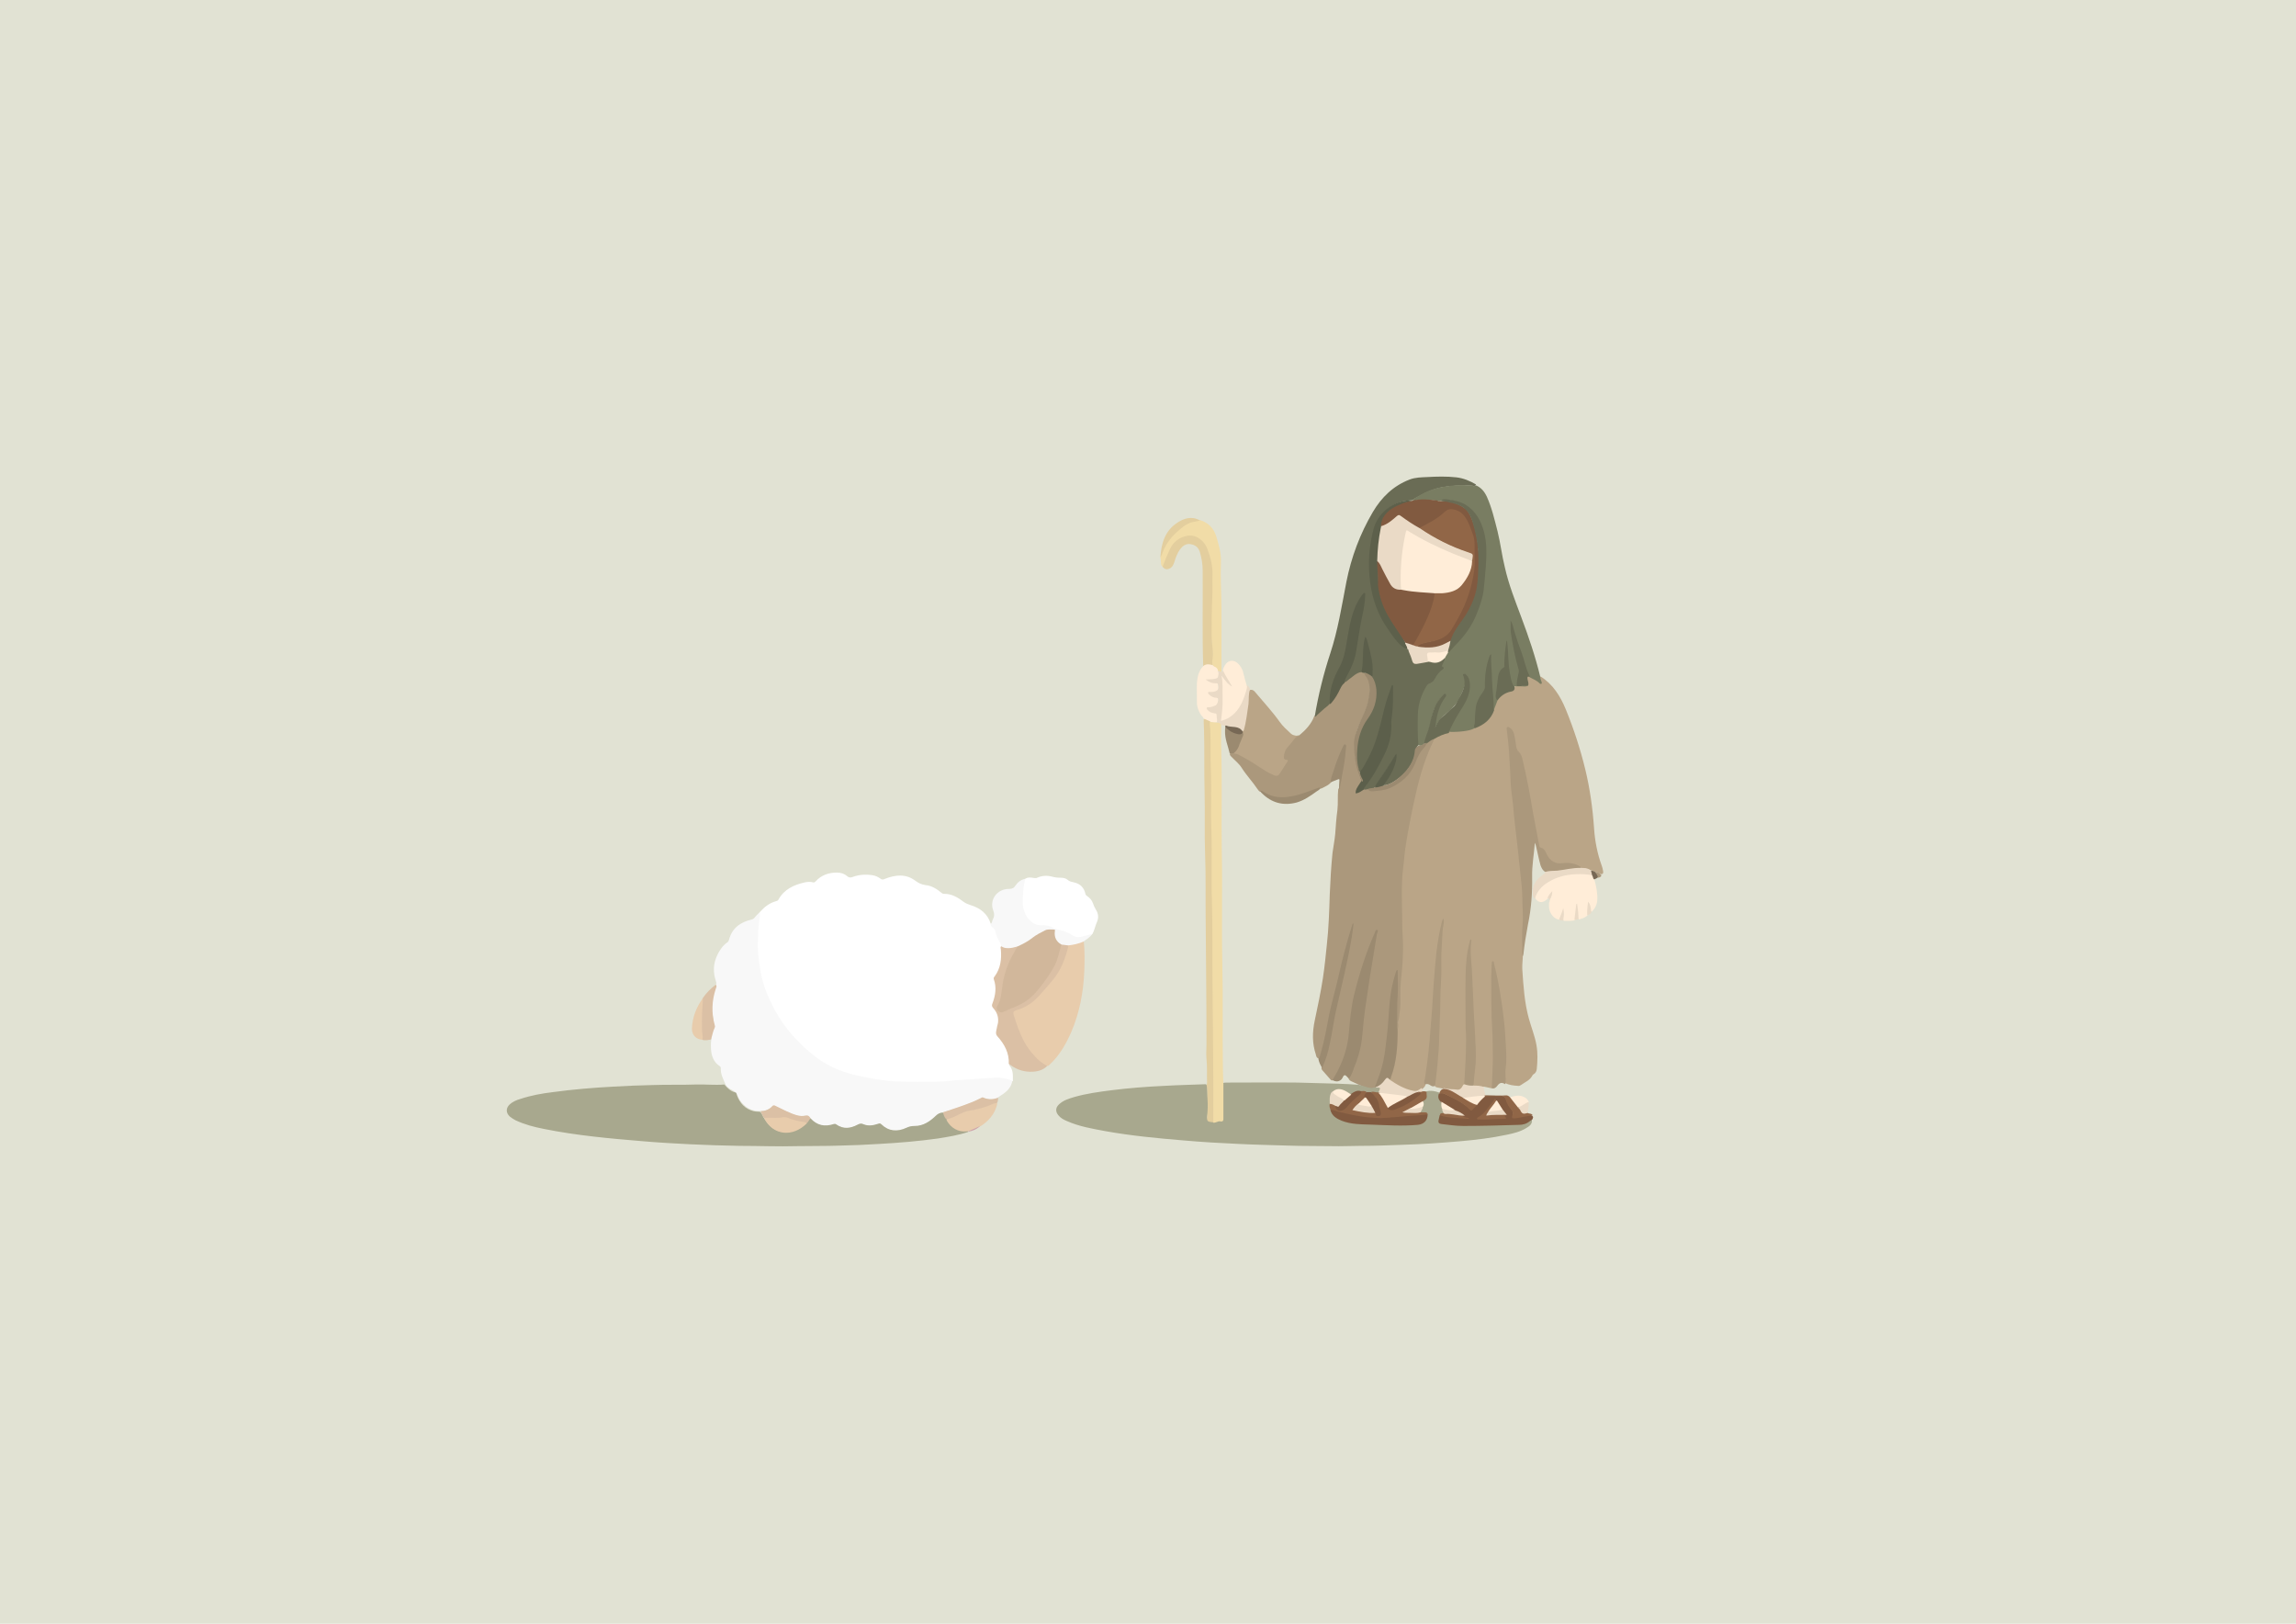 <?xml version="1.0" encoding="utf-8"?>
<!-- Generator: Adobe Illustrator 22.0.1, SVG Export Plug-In . SVG Version: 6.00 Build 0)  -->
<svg version="1.1" id="Capa_1" xmlns="http://www.w3.org/2000/svg" xmlns:xlink="http://www.w3.org/1999/xlink" x="0px" y="0px"
	 viewBox="0 0 841.9 595.3" enable-background="new 0 0 841.9 595.3" xml:space="preserve">
<rect fill="#E1E2D3" width="841.9" height="595.3"/>
<g>
	<path fill="#BAA587" d="M547,399c-0.9-0.2-1.9-0.4-2.8-0.6c-1.4,0.3-2.7,0.1-4-0.5c-0.5-1.2-0.1-2.4,0-3.6c0.2-4,0.6-8,0.2-12
		c-0.2-1.9-0.1-3.9-0.2-5.8c-0.2-4.1-0.4-8.3-0.5-12.4c-0.1-3.2-0.4-6.4-0.5-9.6c-0.1-2.9-0.6-5.8-0.2-8.5c-0.1,1.5-0.5,3.1-0.6,4.8
		c-0.2,2.3-0.5,4.7-0.5,7.1c-0.1,5.7-0.1,11.3,0,17c0.1,2.9,0.3,5.8,0.2,8.7c-0.1,4.4-0.3,8.9-0.7,13.3c0,0.2-0.1,0.4-0.1,0.5
		c-0.9,2.1-1.6,2.5-3.9,2.3c-1.3-0.1-2.6,0-3.8-0.5c-0.8-0.2-1.7-0.3-2.5-0.5c-0.5-0.1-0.9-0.2-1.1-0.8c-0.1-1.8,0.4-3.6,0.5-5.4
		c0.3-3.4,0.6-6.8,0.8-10.3c0.2-5.6,0.4-11.2,0.5-16.9c0.1-4.9,0.2-9.9,0.4-14.8c0.1-3.9,0.1-7.9,0.7-11.5c-0.4,2.3-0.9,4.9-1.3,7.4
		c-0.6,4-0.9,8-1.2,12.1c-0.3,3.9-0.5,7.7-0.8,11.6c-0.2,3.3-0.4,6.6-0.7,10c-0.5,5.6-1.1,11.3-2.2,16.8c0,0.1,0,0.3,0,0.4
		c0.1,0.9-0.6,1.4-1.1,1.9c-1.3,1.2-2.8,1.3-4.4,0.9c-2.5-0.7-4.7-2.1-6.9-3.3c-0.4-0.2-0.8-0.5-0.7-1.1c1.2-3.4,2.1-6.9,2.3-10.6
		c0.2-2,0.2-4,0.3-6c0-0.6,0-1.2,0.1-1.8c0.3-1.4,0.3-2.9,0.5-4.4c0.5-3.3,0.4-6.6,0.4-10c0-2.5,0.3-5,0.5-7.5
		c0.3-4.2,0.6-8.4,0.2-12.7c0-0.2-0.1-0.5,0-0.8c0.1-6.2-0.4-12.3-0.2-18.5c0.1-3.4,0.5-6.9,0.9-10.3c1-8.3,2.7-16.5,4.7-24.6
		c1.3-5.5,3-11,5.4-16.2c0.3-0.6,0.7-1.2,0.9-1.8c0.1-0.4,0.4-0.6,0.7-0.8c1.6-0.8,3.2-1.6,5.1-1.8c1.3-0.2,2.7-0.1,4-0.2
		c1.7-0.2,3.4-0.5,5.1-1.1c0.7-0.3,1.4-0.6,2.1-0.9c2.5-1.2,4.1-3.2,5.1-5.7c0.5-1.1,0.6-2.4,1.3-3.4c0.9-1.5,2.2-2.6,3.9-3.1
		c1.2-0.4,2.4-0.6,2.6-2.1c0.3-0.2,0.5-0.2,0.8-0.2c0.4-0.1,0.8-0.1,1.2-0.1c0.8,0,1.6,0.3,2.4-0.2c0.4-0.7,0-1.4,0-2.1
		c0-0.9,0.1-1.1,1-1.1c1.4,0.5,2.7,1.2,3.9,2.1c0.3-0.6-0.5-1.3,0.1-1.8c4.6,2.9,7.3,7.3,9.3,12.2c2.9,7.1,5.3,14.5,7.1,21.9
		c1.7,7,2.7,14.2,3.2,21.4c0.3,4.7,1.2,9.4,2.8,13.8c0.2,0.6,0.4,1.2,0.5,1.9c0.1,0.5,0.2,1.1-0.5,1.3c-0.9,0-1.4-1-2.4-0.9
		c-0.2,0-0.5-0.1-0.7-0.3c-0.2-0.1-0.4-0.2-0.7-0.2c-0.2,0-0.3,0-0.5-0.1c-1.1-0.6-2.4-0.5-3.6-0.9c-1.2-0.9-2.6-1.3-4.1-1.4
		c-1.1-0.1-2.3-0.1-3.4,0c-2.5,0.1-4-1.4-5.1-3.3c-0.6-1-1-2-2.1-2.6c-0.7-0.3-0.8-1.1-0.9-1.8c-0.7-4.8-1.8-9.5-2.6-14.3
		c-1-5.4-1.8-10.7-3.2-16c-0.3-1.3-0.8-2.5-1.7-3.6c-0.7-0.7-0.8-1.7-0.9-2.6c-0.2-1.5-0.4-3.1-1-4.5c-0.3-0.5-0.6-1.3-1.2-1.2
		c-0.6,0.1-0.2,0.9-0.2,1.4c0.4,3.9,0.8,7.8,1,11.8c0.1,1.6,0.2,3.3,0.2,4.9c0.1,2.7,0.4,5.4,0.7,8c0.6,4.5,0.9,9.1,1.5,13.7
		c0.5,4.1,1,8.2,1.4,12.4c0.3,3.7,0.7,7.4,0.8,11.1c0,1.5,0.3,3,0.2,4.4c-0.3,4.6,0.1,9.2-0.4,13.9c-0.1,0.6,0,1.1,0,1.7
		c0,1.8-0.3,3.5-0.2,5.3c0.4,6.1,0.8,12.2,2.4,18c0.9,3.3,2.2,6.4,2.8,9.8c0.5,2.9,0.4,5.8,0.1,8.8c-0.1,0.7-0.4,1.4-1.1,1.8
		c-0.2,0.1-0.4,0.3-0.5,0.5c-0.9,1.8-2.7,2.4-4.2,3.5c-0.3,0.2-0.7,0.4-1.1,0.3c-1.6-0.1-3.2-0.3-4.7-1c-0.3-0.3-0.2-0.7-0.2-1.1
		c-0.1-2.9,0.3-5.7,0.2-8.6c-0.1-4.9-0.5-9.9-1-14.8c-0.7-6.1-1.7-12.1-3-18.1c-0.1-0.4-0.2-0.8-0.4-1.1c0,1.5-0.3,3-0.3,4.5
		c0,3.9-0.1,7.8,0,11.7c0.2,5,0.3,10,0.5,15c0.2,4.3-0.1,8.6-0.3,12.9C547.4,398.4,547.3,398.7,547,399z"/>
	<path fill="#FFFFFF" d="M278.7,334.3c1.6-1.8,3.4-3.2,5.8-3.9c0.4-0.1,0.8-0.2,1-0.7c2.1-3.7,5.6-5.3,9.6-6.2c1-0.2,2-0.3,3.1,0
		c0.4,0.1,0.6-0.1,0.9-0.4c2.1-2.3,4.8-3.2,7.8-3.2c1.4,0,2.7,0.4,3.7,1.3c0.7,0.6,1.3,0.6,2.1,0.3c2.4-0.9,4.9-1,7.4-0.6
		c1,0.2,1.9,0.6,2.7,1.2c0.6,0.5,1.1,0.4,1.7,0.1c3.8-1.5,7.6-1.9,11,0.6c1.2,0.9,2.4,1.5,3.9,1.7c2.2,0.2,4.1,1.4,5.8,2.8
		c0.3,0.3,0.6,0.4,1.1,0.4c2.7,0,4.9,1.3,7,2.9c0.8,0.6,1.6,0.9,2.5,1.2c3.6,1.1,6.3,3.1,7.5,6.9c1.1,1,2.1,2.1,2.4,3.7
		c0.2,1.1,0.8,2,1.3,2.9c0.3,0.5,0.5,1,0.4,1.6c0.1,1.7,0.3,3.5,0,5.2c-0.3,2-0.9,3.9-2,5.6c-0.3,0.4-0.5,0.8-0.3,1.4
		c0.7,2.8,0.5,5.5-0.5,8.1c-0.3,0.9-0.3,1.6,0.3,2.4c1.5,1.9,1.9,4.1,1.3,6.5c-0.2,0.6-0.3,1.2-0.3,1.8c0,0.8,0.2,1.4,0.7,2.1
		c1.8,2.2,3.3,4.6,3.7,7.5c0.1,0.8,0.3,1.7-0.2,2.5c0,0.2,0,0.6,0.1,0.7c1.4,1.7,1.2,3.6,1.2,5.6c-0.4,0.3-0.8,0.2-1.2,0.1
		c-2-0.7-4.1-0.7-6.3-0.6c-2.6,0.2-5.3,0.4-7.9,0.5c-3.9,0.2-7.9,0.5-11.8,0.8c-2.9,0.2-5.8,0-8.7,0.1c-7.7,0.1-15.3-0.9-22.8-2.8
		c-7.1-1.8-13-5.4-18.3-10.4c-5.6-5.4-10-11.6-13.1-18.7c-2-4.7-3-9.6-3.6-14.7c-0.5-4.9-0.2-9.8,0.5-14.7
		C278.2,335.4,278.3,334.8,278.7,334.3z"/>
	<path fill="#AB987C" d="M525.9,270.6c0,0.3-0.1,0.6-0.2,0.9c-3.9,7.8-5.9,16.2-7.7,24.7c-0.9,4.5-1.8,9-2.5,13.5
		c-0.5,2.8-0.6,5.7-1,8.6c-0.6,4.8-0.5,9.6-0.4,14.5c0.1,3.2,0,6.4,0.2,9.7c0.2,2.7,0.2,5.4,0.1,8.1c-0.1,3.4-0.5,6.8-0.8,10.1
		c-0.2,2.3-0.1,4.7-0.1,7c0,2.5-0.5,5-0.8,7.4c-0.1,0.7,0.2,1.5-0.3,2.2c-0.6-0.1-0.6-0.7-0.6-1.1c0-3.7-0.2-7.3,0.1-11
		c0.2-2.7,0-5.4,0.1-8.2c-1.5,4.9-2.1,9.9-2.4,15c-0.4,6.3-0.8,12.6-2.4,18.7c-0.7,2.7-1.5,5.5-2.9,8c-1.2,0.9-2.4,0.5-3.6,0.1
		c-1.6-0.8-3.2-1.4-4.8-2.2c-0.6-0.3-1.3-0.5-1.4-1.3c0.1-0.6,0.4-1.1,0.6-1.6c2.5-5.1,3.9-10.5,4.3-16.2c0.2-3.8,0.9-7.5,1.4-11.3
		c1.1-8.1,2.7-16,3.8-24.2c-1.1,2.6-2.2,5.2-3.1,7.7c-2.2,6.2-4.1,12.5-5.3,18.9c-0.7,4.1-0.8,8.2-1.4,12.3
		c-0.7,4.8-2.4,9.2-4.7,13.4c-0.3,0.6-0.7,1.3-1.3,1.7c-0.4,0.3-0.8,0-1-0.3c-1-1.1-1.9-2.2-2.9-3.3c-0.3-0.3-0.4-0.7-0.3-1.1
		c0.2-1.2,0.7-2.2,1.1-3.4c1.7-5.1,2.4-10.3,3.3-15.5c0.8-4.3,1.9-8.5,2.9-12.7c1.4-6.1,2.8-12.3,3.7-18.6c0.1-0.4,0.3-0.8,0.3-1.2
		c-0.6,2.4-1.5,4.8-2.2,7.3c-1.5,5.7-2.7,11.5-4.2,17.2c-1.6,5.9-2.6,11.9-3.9,17.8c-0.4,1.6-0.8,3.1-1.3,4.7
		c-0.2,0.5-0.3,1.1-1,1.1c-0.6-0.3-0.7-0.9-0.8-1.4c-1.4-4.1-1.3-8.3-0.4-12.5c1.1-5.2,2.2-10.4,3-15.6c0.6-4,1-8,1.4-11.9
		c0.7-6.2,0.9-12.5,1.1-18.8c0.2-5,0.5-10.1,1-15.1c0.3-2.3,0.8-4.7,1-7c0.2-2.9,0.4-5.8,0.8-8.7c0.3-2.5,0-5.1,0.3-7.6
		c0.6-0.9,0.6-2,0.8-3.1c0.5-3.9,1.4-7.8,1.7-11.8c0-0.3,0.1-0.6-0.1-1.1c-2.1,4.3-3.6,8.6-4.8,13.1c-0.9,1.3-2.3,1.8-3.6,2.5
		c-0.1,0-0.2,0.1-0.3,0.1c-0.1,0-0.2,0-0.3,0c-1.1,0.2-2.2,0.7-3.2,1.1c-3.2,1.3-6.5,2.4-10.1,2.5c-2.9,0.1-5.6-0.5-7.9-2.1
		c-0.2-0.1-0.4-0.2-0.7-0.3c-0.5-0.1-0.8-0.6-1.1-1c-1.8-2.7-4.1-5.1-5.8-7.8c-1-1.6-2.5-2.7-3.8-4.1c-0.4-0.4-0.8-0.8-0.3-1.4
		c0.3-0.2,0.7-0.2,1.1-0.2c1.3,0.1,2.4,0.6,3.5,1.2c2.6,1.6,5.3,3,7.7,4.9c1.2,0.9,2.5,1.4,3.8,1.9c0.7,0.3,1.2,0.2,1.6-0.4
		c0.9-1.2,1.7-2.6,2.5-3.9c0.2-0.3,0.2-0.6-0.2-0.8c-0.8-0.5-0.8-1.2-0.7-2c0.3-1.2,0.7-2.4,1.6-3.4c0.6-0.7,1.3-1.4,1.8-2.2
		c0.6-0.9,1.4-1.5,2.5-1.5c2.3-1.9,4.4-4.1,5.5-7c1.6-1.9,3.8-3.2,5.5-4.9c1.7-1.7,2.8-3.8,3.8-5.9c0.4-0.8,0.8-1.4,1.6-1.8
		c1.3-0.9,2.5-2,3.8-2.9c0.8-0.6,1.6-1,2.6-1c0.4,0,0.8,0.1,1.1,0.4c1.4,1.7,2.2,3.6,2.1,5.8c-0.1,2.8-0.6,5.6-1.7,8.2
		c-0.7,1.7-1.5,3.3-2.2,5c-1.7,3.7-2.1,7.5-1.6,11.5c0.3,2.7,1.1,5.2,1.9,7.8c0.2,0.5,0.6,0.8,0.7,1.3c0,0.6-0.3,1-0.6,1.4
		c-0.7,0.9-1.2,1.9-1.5,3c0,0.1-0.2,0.1-0.1,0.3c0-0.1,0.1-0.2,0.1-0.2c0.9-0.6,1.8-1.1,2.8-1.6c0.4-0.1,0.8-0.3,1.3-0.1
		c0.9,0.5,1.8,0.6,2.8,0.5c3.9-0.2,7.2-1.8,10.2-4.2c1.6-1.3,2.9-3.1,3.6-5c1.1-2.8,2.5-5.4,4.4-7.7c0.1-0.2,0.2-0.4,0.2-0.6
		c0.5-0.8,1.4-1.2,2.2-1.6C525.3,270.4,525.6,270.3,525.9,270.6z"/>
	<path fill="#F8F8F8" d="M278.7,334.3c-0.1,2.5-0.6,4.9-0.7,7.3c-0.1,2.8-0.2,5.6,0,8.3c0.3,2.8,0.7,5.6,1.3,8.3
		c1,4.2,2.7,8.2,4.7,11.9c1.9,3.5,4.2,6.8,6.9,9.8c2.7,3,5.7,5.8,9,8.2c4.6,3.3,9.7,5.2,15.2,6.4c4.7,1,9.4,1.8,14.2,2
		c4.6,0.2,9.2,0.1,13.7,0.1c2.6,0,5.3-0.4,7.9-0.6c1.2-0.1,2.5-0.1,3.7-0.2c3.4-0.3,6.9-0.5,10.4-0.7c2.1-0.1,4.2,0.4,6.2,1.1
		c-0.3,2.2-1.7,3.7-3.4,4.9c-0.5,0.4-1.2,0.7-1.7,1.1c-1.3,1.1-2.8,1-4.3,0.6c-1.1-0.3-2-0.2-3.1,0.3c-4.1,2-8.5,3.4-12.9,4.7
		c-1,0.2-1.9,0.6-2.6,1.4c-1,1-2.1,1.8-3.4,2.5c-1.4,0.8-2.9,1.3-4.5,1.2c-1-0.1-1.9,0.2-2.8,0.6c-3.3,1.5-6.5,1.4-9.3-1
		c-0.5-0.4-0.9-0.5-1.5-0.3c-1.9,0.6-3.7,0.7-5.6-0.1c-0.6-0.3-1.2,0.1-1.7,0.4c-1.9,0.8-3.8,1.6-5.8,0.7c-1.8-0.8-3.5-0.9-5.5-0.6
		c-2.5,0.3-4.5-0.8-6.1-2.7c-0.4-0.7-1-0.9-1.8-0.8c-2.1,0.3-4-0.3-5.9-1.2c-1.6-0.8-3.3-1.4-4.9-2.3c-0.6-0.3-1-0.1-1.4,0.3
		c-1.2,0.9-2.5,1.5-4,1.4c-3.4,0.2-5.9-1.3-7.8-4.1c-0.3-0.5-0.6-1-0.8-1.6c-0.3-0.9-0.9-1.4-1.8-1.9c-1.2-0.6-2.4-1.3-2.8-2.7
		c-0.8-1.7-1.6-3.4-1.5-5.4c0-0.4-0.2-0.6-0.5-0.8c-2.2-1.5-3-3.8-3.1-6.4c-0.1-1.3,0-2.6,0.2-3.8c-0.4-0.8,0-1.6,0.3-2.3
		c0.7-1.7,0.6-3.3,0.3-5.1c-0.8-3.5-0.4-7,0.6-10.5c0.2-0.8,0.4-1.5,0.6-2.3c-0.4-1.3-0.8-2.6-0.9-4.1c-0.2-2.6,0.5-4.9,1.7-7.1
		c0.8-1.4,1.8-2.8,3.2-3.7c0.3-0.2,0.5-0.5,0.6-0.9c1.1-4.4,4.2-6.5,8.3-7.5c0.5-0.1,0.8-0.3,1.1-0.7
		C277,336,277.8,335.1,278.7,334.3z"/>
	<path fill="#A8A88E" d="M500.7,398.4c1.1,0.4,2.3,0.7,3.5,0.2c0.1-0.1,0.2-0.1,0.3-0.1c0.1,0,0.2,0,0.3,0c0.5,0,1.2-0.1,1.5,0.5
		c0.2,0.6-0.1,1.1-0.5,1.6c-0.1,0.1-0.2,0.1-0.3,0.2c-0.9,0.3-1.7-0.3-2.6-0.1c-0.6,0-1.2,0.1-1.8-0.1c-0.6-0.1-1.2-0.1-1.7-0.2
		c-1.2-0.3-2.3-0.1-3.2,0.7c-0.2,0.2-0.4,0.2-0.7,0.2c-0.9-0.1-1.5-0.7-2.3-1.1c-1.5-0.8-2.9-1-4.3,0.2c-0.7,0.7-0.8,1.5-0.8,2.4
		c0,0.6,0,1.2-0.1,1.8c-0.1,0.8,0,1.5,0.2,2.3c1.5,3.1,4.3,4,7.4,4.4c4.2,0.5,8.3,0.7,12.5,0.7c2.5,0,5,0.1,7.5,0.2
		c1.5,0,3-0.2,4.5-0.3c1.3-0.1,2.7-0.9,3-3.1c-0.1-0.5-0.4-0.5-0.8-0.6c-0.5,0-1,0-1.4-0.3c-0.4-0.9,0.5-1.5,0.6-2.3
		c0.2-0.6,0.1-1.3,0.1-1.9c0.8-0.8,1.4-1.7,1.2-3c0-0.2,0.1-0.5,0.3-0.6c1.6-0.4,3-0.1,4.5,0.4c0.1,0.1,0.2,0.2,0.2,0.3
		c0,1.1,0.1,2.1,0.8,3c0.2,0.9,0,1.8,0.4,2.7c0.1,0.5,0.5,1,0.3,1.6c-0.3,0.5-1.2,0.5-1.1,1.2c-0.3,2.2-0.3,2.2,1.8,2.5
		c5.1,0.8,10.2,0.7,15.3,0.4c0.6,0,1.1-0.1,1.7,0c3.5,0.1,7.1-0.1,10.6-0.2c1,0,1.8-0.5,2.6-1c0.5-0.3,0.9-0.8,1.5-0.6
		c0.3,1.7-0.9,2.5-2.1,3.2c-2.1,1.3-4.6,1.9-7,2.4c-5.6,1.2-11.4,1.9-17.1,2.4c-7,0.6-14,1.1-21,1.3c-5.2,0.2-10.5,0.4-15.7,0.4
		c-3.5,0-7,0.2-10.5,0.1c-5.3-0.1-10.7,0-16-0.2c-6-0.2-12-0.3-17.9-0.6c-6.8-0.3-13.7-0.7-20.5-1.3c-9.6-0.8-19.1-1.7-28.6-3.4
		c-4.8-0.9-9.6-1.7-14.1-3.7c-1.2-0.5-2.3-1.1-3.1-2.1c-1.1-1.3-1.1-2.7,0.1-3.9c1.6-1.6,3.7-2.2,5.7-2.8c4.5-1.3,9.1-1.9,13.7-2.5
		c6.4-0.8,12.8-1.3,19.3-1.6c5.1-0.3,10.2-0.4,15.2-0.6c0.6,0.2,0.6,0.7,0.6,1.1c0,3.3,0.5,6.6,0.1,9.9c-0.3,1.9-0.1,2,1.9,2.5
		c0.7-0.1,1.4-0.4,2.2-0.5c0.9-0.1,1-0.5,1-1.3c0-3.4,0-6.8,0-10.2c0-0.6-0.1-1.3,0.4-1.8c0.4-0.3,0.9-0.3,1.5-0.3
		c8.7,0,17.3-0.1,26,0c4.9,0.1,9.7,0.3,14.6,0.4c2.6,0.1,5.2,0.2,7.8,0.4C499.2,398,499.9,398.2,500.7,398.4z"/>
	<path fill="#A8A88E" d="M297.2,410c2.4,2.6,5.2,3.2,8.5,2.1c0.3-0.1,0.6-0.1,0.9,0.1c2.6,1.9,5.3,1.5,7.9,0.1
		c0.8-0.4,1.4-0.5,2.2-0.1c1.7,0.7,3.5,0.4,5.3-0.2c0.5-0.2,0.8-0.2,1.2,0.2c2.7,2.6,5.8,2.8,9.1,1.3c1-0.5,2-0.7,3.1-0.7
		c3.2,0,5.6-1.7,7.7-3.7c0.8-0.8,1.6-1.2,2.7-1.2c0.8,0.7,0.9,1.8,1.5,2.5c1.4,2.6,3.5,4.1,6.6,4c0.4,0,0.8,0,1.1,0.3
		c0.1,0.1,0.1,0.2,0,0.3c-3.6,1.2-7.4,1.8-11.1,2.4c-7.2,1-14.4,1.6-21.7,2c-4.7,0.3-9.4,0.5-14.2,0.6c-5.2,0.2-10.4,0.1-15.6,0.2
		c-7.1,0.2-14.1-0.1-21.2-0.1c-6.1-0.1-12.2-0.3-18.4-0.6c-5.7-0.3-11.4-0.6-17.1-1.1c-12.1-1-24.3-2.1-36.2-4.5
		c-3.6-0.7-7.1-1.6-10.5-3.2c-0.7-0.4-1.4-0.8-2-1.3c-1.5-1.3-1.6-3.1-0.1-4.5c1.1-1,2.5-1.6,3.9-2c3.9-1.3,7.8-2,11.9-2.5
		c7.3-1,14.6-1.6,21.9-2c4.9-0.3,9.9-0.5,14.8-0.6c5.3-0.2,10.5,0,15.8-0.2c3.5-0.1,6.9,0.3,10.4,0c1.1,1.3,2.3,2.5,4,2.9
		c0.5,0.1,0.5,0.7,0.6,1c1.1,3,3,5.1,6.2,5.9c0.7,0.2,1.5,0.1,2.2,0.2c0.9,0.5,1,1.7,1.6,2.4c1.2,1.9,2.6,3.5,4.7,4.4
		c2.9,1.3,5.6,0.4,8.2-1c0.8-0.4,1.4-0.9,2-1.6c0.4-0.3,0.6-0.8,0.9-1.2C296.5,410.3,296.7,409.9,297.2,410z"/>
	<path fill="#6A6C55" d="M501.6,289.3c-0.4,0.1-0.9,0.2-1.3,0.2c-0.5-0.7,0.1-1.2,0.4-1.6c2.4-3.2,4.4-6.6,6.1-10.2
		c1.8-3.6,2.9-7.4,3-11.5c0.2-4.4,0.7-8.8,0.6-13.2c0-0.2,0-0.4,0-0.8c-1.4,3.8-2.4,7.5-3.3,11.3c-1.4,6.1-3.3,12.1-6.7,17.5
		c-0.5,0.8-0.8,1.8-1.9,2c-0.4-0.2-0.5-0.6-0.6-1c-1.7-6.6-0.6-12.7,2.9-18.4c0.9-1.4,1.9-2.7,2.5-4.3c1.2-3.6,1.5-7.2-0.3-10.7
		c-0.1-0.2-0.2-0.4-0.2-0.6c0.1-4.3-0.4-7.9-2.1-13.3c-0.3,1.3-0.5,2.4-0.5,3.5c0,2.3-0.1,4.6-0.4,6.8c-0.1,0.5-0.1,1.1-0.6,1.4
		c-1.9,0.2-3.1,1.7-4.6,2.7c-0.5,0.4-1,0.9-1.6,1.1c-0.5-0.5-0.2-1,0-1.5c0.4-1.2,1.1-2.2,1.6-3.3c1.5-3.2,2.4-6.6,2.8-10.1
		c0.5-4.6,1.7-9.2,2.4-13.8c0.2-1.1,0.3-2.3,0.2-3.4c-1.2,1.2-2,2.6-2.6,4.1c-1.7,4-2.5,8.2-3.1,12.4c-0.3,1.6-0.6,3.2-0.9,4.9
		c-0.4,1.8-1,3.6-1.9,5.2c-1.5,2.6-2.4,5.5-3.1,8.4c-0.2,1-0.3,2.1-0.3,3.1c0,0.6,0,1.2-0.4,1.7c-0.8,1-1.9,1.6-2.8,2.5
		c-0.7,0.6-1.3,1.2-2,1.8c-0.2,0.2-0.4,0.7-0.8,0.4c1.3-7.8,3.2-15.5,5.7-23.1c2.8-8.5,4.2-17.4,5.9-26.2c1.8-9.1,5-17.6,9.7-25.6
		c3.2-5.4,7.5-9.6,13.5-11.9c2.1-0.8,4.3-0.8,6.4-0.9c3.6-0.2,7.1-0.3,10.7,0.1c2.6,0.3,5,1.3,7.2,2.6c-0.2,0.7-0.8,0.6-1.2,0.5
		c-3.4-0.3-6.9-0.1-10.3,0.4c-3.4,0.5-6.5,1.8-9.5,3.5c-0.6,0.4-1.4,0.6-1.9,1.2c-0.1,0.1-0.2,0.1-0.3,0.2c-1.7,0.1-3.3,0.2-4.9,0.8
		c-4.9,1.9-7.8,5.3-9.1,10.4c-1.2,5-1.5,10-1.4,15.1c0.1,3.8,1,7.6,2.2,11.2c1.5,4.7,4.1,8.6,7,12.5c1.1,1.6,2.5,3,4.3,3.9
		c0.6,0.3,0.9,0.9,1.1,1.5c0.3,0.8,0.6,1.6,0.9,2.4c0.5,1.3,0.7,1.4,2,1.3c1.1-0.1,2.2-0.6,3.4-0.5c0.5-0.1,1,0.1,1.5,0.2
		c1.3,0.4,2.5,0.1,3.6-0.7c0.4-0.3,0.7-0.7,1.2-0.4c0.4,0.6,0.1,1.2-0.2,1.7c-0.2,0.6-0.5,1.1-0.1,1.7c0.3,0.6,0,1-0.5,1.3
		c-1.1,0.8-1.9,1.8-2.5,3c-0.4,0.8-1.2,1.5-2,1.9c-0.7,0.3-1.1,0.9-1.5,1.5c-1.7,3.1-2.8,6.4-2.8,10c0,3.1-0.2,6.2,0.2,9.2
		c0.1,0.5,0.1,1.1-0.1,1.6c-1.2,1-1.2,2.6-1.5,4c-1.1,3.8-3.5,6.7-6.7,8.9c-1,0.7-2.1,1.4-3.4,1.8c-0.4,0.1-0.9,0.3-1.3,0.1
		c-0.4-0.5,0-1,0.3-1.4c0.6-1,1.3-1.9,1.8-2.9c0.6-1,1.1-2,1.5-3.1c0.4-1.1,0.6-2.2,0.8-3.5c-2.3,4.1-5.2,7.7-7.5,11.7
		C503.4,289.4,502.5,289.5,501.6,289.3z"/>
	<path fill="#797D62" d="M518.1,183.5c0.4-1,1.5-1.3,2.3-1.8c2.7-1.6,5.6-2.7,8.7-3.2c3.5-0.6,7.2-0.9,10.8-0.4
		c0.4,0.1,0.9,0.2,1.2-0.2c2,0.8,3.2,2.3,4.1,4.2c1.8,4,2.8,8.3,3.9,12.6c1.1,4.4,1.6,8.9,2.7,13.3c1.4,6.3,3.8,12.3,6,18.2
		c2.7,7.2,5.2,14.5,7,22c0,0.7,0.3,1.2,0.5,1.9c0.1,0.2,0.1,0.4-0.1,0.6c-0.2,0.1-0.4,0-0.6-0.1c-1-1.1-2.4-1.6-3.7-2.3
		c-0.7-0.8-1.1-1.8-1.4-2.8c-1.5-5.2-3.6-10.3-5-15.6c-0.1-0.3-0.2-0.5-0.2-0.6c0.1,5.2,1.4,10.4,2.8,15.6c0.2,0.6,0.2,1.2,0.1,1.8
		c-0.2,1.4-0.7,2.8-0.7,4.2c0,0.3-0.1,0.5-0.3,0.7c-0.3,0-0.6,0-0.9,0c-0.8,0.2-0.9-0.4-1.1-0.9c-0.7-1.7-1-3.6-1.2-5.4
		c-0.3-2.9-0.4-5.9-0.6-8.3c0.1,2-0.5,4.4-0.4,6.9c0,0.4-0.2,0.8-0.5,1.1c-1.3,1.2-2,2.7-2,4.5c0,1.2-0.1,2.3-0.4,3.4
		c-0.4,1.3-0.1,2.6,0,3.9c-0.4,1.1-0.9,2.3-1.3,3.4c-0.6-0.1-0.6-0.7-0.6-1.1c0.1-4-0.7-7.9-0.7-11.9c0-2-0.1-4-0.3-5.8
		c-1,3.2-1.5,6.6-1.4,10.2c0,1-0.4,1.7-0.9,2.5c-1.4,1.9-2.4,3.9-2.5,6.2c-0.1,1.4-0.1,2.9-0.2,4.3c-0.1,0.8-0.1,1.6-0.4,2.3
		c-1.3,0.8-2.8,1-4.3,1.2c-1.7,0.2-3.5,0.3-5.2,0.2c-0.4-0.5-0.1-1,0.1-1.5c1.2-2.5,2.5-4.9,4-7.1c1.3-2,2.5-4,3-6.4
		c0.4-1.6,0.4-3.3-0.2-4.9c-0.2-0.5-0.4-1.1-1.2-1.3c0.1,1.2,0.4,2.3,0.2,3.5c-0.3,2.1-1.4,3.8-2.2,5.7c-1.3,2.6-3.6,4.2-5.6,6.1
		c-1,0.9-1.9,1.9-2.5,3.2c0,0.1-0.1,0.2-0.1,0.3c-0.2,0.3-0.3,0.7-0.7,0.6c-0.4-0.1-0.4-0.6-0.3-0.9c0.4-2.5,0.8-5.1,2-7.5
		c0.5-1.1,1.2-2.1,1.7-3.3c-1.4,1.1-2.3,2.5-3.1,4.1c-0.7,1.4-1.1,3-1.4,4.5c-0.7,3.1-1.6,6.1-2.6,9.1c-0.8,0.9-1.4,1.1-2.3,0.7
		c-0.3-3.7-0.3-7.5-0.2-11.3c0.1-3.8,1.3-7.4,3.3-10.6c0.2-0.3,0.5-0.6,0.9-0.7c1-0.3,1.7-1,2.1-1.9c0.7-1.4,1.6-2.4,2.8-3.3
		c0.4-0.3,0.7-0.6,0-0.9c-0.5-0.2-0.2-0.5-0.1-0.8c0.3-0.9,1-1.7,0.9-2.7c0-1,0.7-1.7,1.3-2.3c2.9-3.4,6.1-6.5,8.3-10.5
		c2.5-4.7,4.1-9.7,4.5-15c0.4-4.2,0.7-8.5,0.6-12.8c-0.1-3.5-0.9-6.9-2.5-10c-2.3-4.4-6.2-6.5-11-7.1c-0.8-0.1-1.8-0.2-2.6,0.3
		c-0.3,0.1-0.6,0.1-0.9,0.1c-0.2,0-0.4,0-0.5-0.1c-2.5-0.4-5-0.6-7.5-0.2C518.9,183.8,518.5,183.8,518.1,183.5z"/>
	<path fill="#E8CCAC" d="M397.4,345.2c0.4,3.5,0.3,7.1,0.2,10.6c-0.3,7.8-1.7,15.4-4.8,22.6c-1.9,4.3-4.2,8.4-7.7,11.7
		c-0.3,0.3-0.6,0.7-1,0.7c-1.6-0.1-2.7-1.2-3.8-2.2c-4.8-4.6-7.1-10.5-8.9-16.7c-0.3-1-0.1-1.5,1.1-1.9c2.7-0.9,5.1-2.3,7.2-4.2
		c1.4-1.3,2.6-2.9,3.9-4.3c3.8-4,6.4-8.7,7.7-14.1c0.1-0.5,0.2-0.9,0.6-1.2c1.6-0.5,3.4-0.7,5-1.3C397,345,397.3,345.1,397.4,345.2z
		"/>
	<path fill="#FFFFFF" d="M375.9,322.2c1.1-0.7,2.2-0.5,3.3-0.3c0.4,0,0.8,0.1,1.1-0.1c1.8-0.8,3.6-0.9,5.5-0.4
		c1.1,0.3,2.1,0.4,3.2,0.4c0.9,0,1.8,0.2,2.4,0.7c0.7,0.7,1.6,0.8,2.4,1c2.3,0.5,3.7,1.9,4.2,4.2c0.1,0.4,0.3,0.6,0.6,0.8
		c0.9,0.6,1.7,1.4,2.1,2.5c0.3,0.9,0.7,1.8,1.2,2.6c0.9,1.4,1,3,0.3,4.5c-0.6,1.4-0.9,2.9-1.6,4.3c-1.6,1-3.3,1.3-5.1,1.5
		c-0.9,0.1-1.7-0.2-2.4-0.7c-1.3-0.9-2.7-1.4-4.2-1.8c-1-0.2-1.9-0.7-2.8-1c-1.4-0.6-2.9-0.7-4.5-0.8c-3-0.2-5-2.1-6.1-4.8
		c-1-2.5-0.9-5.1-0.7-7.6c0.1-1.2,0.3-2.4,0.5-3.6C375.4,323.1,375.5,322.6,375.9,322.2z"/>
	<path fill="#AB987C" d="M558.4,350.6c-0.3-0.3-0.2-0.7-0.2-1.1c0-3.5-0.2-7.1,0.1-10.6c0.3-3.3-0.1-6.6-0.1-9.9
		c0-3.2-0.5-6.4-0.8-9.6c-0.3-2.8-0.6-5.7-0.9-8.5c-0.3-2.9-0.7-5.8-1-8.7c-0.3-2.4-0.5-4.8-0.7-7.2c-0.2-2-0.5-3.9-0.7-5.8
		c-0.2-1.8-0.2-3.6-0.3-5.5c-0.2-2.9-0.3-5.8-0.5-8.7c-0.2-2.5-0.5-5-0.8-7.4c0-0.3-0.2-0.8,0.2-1c0.4-0.2,0.7,0,1,0.2
		c1.1,0.8,1.5,2.1,1.7,3.3c0.2,1,0.4,2.1,0.5,3.2c0.1,0.8,0.3,1.6,1,2.3c0.7,0.7,1.1,1.6,1.3,2.5c1.7,6.9,2.9,13.8,4.1,20.8
		c0.7,3.7,1.4,7.4,2.1,11c0.1,0.5,0.2,0.8,0.7,0.9c1,0.3,1.5,1.1,1.9,2c0.9,2.2,2.8,3.9,5.2,3.7c2.2-0.2,4.5-0.3,6.5,0.8
		c0.4,0.2,0.9,0.3,1,0.9c-0.2,0.3-0.6,0.4-0.9,0.4c-2.6,0-5.1,0.8-7.7,1c-1.5,0.1-3,0.4-4.4,0.1c-1-0.5-1.4-1.4-1.8-2.4
		c-0.7-2.4-1.1-4.8-1.7-7.2c-0.1-0.4-0.2-0.7-0.4-1.1c-0.3,4.2-1.1,8.3-1,12.5c0.1,5.8-0.3,11.6-1.5,17.3c-0.7,3.7-1.3,7.4-1.7,11.1
		C558.5,350.2,558.4,350.4,558.4,350.6z"/>
	<path fill="#BAA587" d="M476.4,269.8c-1.3,0.2-1.9,1.3-2.6,2.2c-1,1.3-2.4,2.4-2.8,4.1c-0.1,0.6-0.3,1.1-0.2,1.7
		c0,0.8,0.6,0.7,1.2,0.8c0.4,0.1,0.2,0.4,0.1,0.6c-1,1.5-1.9,3-2.9,4.5c-0.5,0.8-1.2,0.9-2.1,0.5c-2.2-0.9-4.1-2.2-6.1-3.5
		c-2.2-1.5-4.5-2.8-6.8-4c-0.6-0.3-1.2-0.4-1.9-0.5c-0.1-0.5,0.3-0.7,0.5-1c1.4-1.9,2.1-4.1,2.7-6.2c0-0.1-0.1-0.3-0.1-0.4
		c0-0.2,0-0.3,0-0.5c1.2-4.2,1.7-8.5,2-12.9c0.1-0.8-0.1-1.7,0.8-2.2c0.9-0.3,1.6,0.1,2.1,0.8c3,3.6,6.2,7,8.9,10.8
		c1.2,1.7,2.7,3,4.2,4.4C474.4,269.8,475.4,269.7,476.4,269.8z"/>
	<path fill="#E3CE9E" d="M445,411.5c-0.5-0.1-0.9-0.1-1.4-0.2c-0.7-0.1-1-0.5-1-1.2c0.1-2.2,0.4-4.4,0.2-6.5
		c-0.2-1.9,0.1-3.9-0.4-5.8c0.2-0.3,0.2-0.7,0.2-1c-0.1-2.9,0.1-5.7-0.2-8.6c-0.2-1.7,0-3.5,0-5.3c0-15.3-0.2-30.6-0.3-45.9
		c-0.1-7.8,0.1-15.7-0.2-23.5c-0.3-7.8,0-15.6-0.2-23.3c-0.2-7.5,0-14.9-0.2-22.4c0-1.4-0.2-2.8-0.1-4.2c1-0.2,2.1,0.4,2.7,1.3
		c0.1,1.2,0.3,2.3,0.3,3.5c0,1.6,0,3.2,0,4.7c0.3,9.6,0,19.3,0.3,28.9c0.2,8.3-0.1,16.7,0.2,25c0.3,10.3-0.1,20.6,0.2,30.8
		c0.3,8.5-0.1,16.9,0.2,25.4c0.3,8.8,0.1,17.6,0.2,26.4C445.4,410.3,445.6,411,445,411.5z"/>
	<path fill="#DBC0A5" d="M391.8,346.6c-1.1,4.8-2.8,9.3-6.1,13.1c-1.6,1.9-3.3,3.9-5,5.7c-2.2,2.4-4.9,4.1-8.1,5
		c-1,0.3-1.2,0.7-0.9,1.7c1,3.2,2.1,6.5,3.7,9.5c1.1,2.1,2.5,4,4.1,5.7c1.3,1.5,2.8,2.6,4.5,3.5c-1.4,1.4-3.2,2-5.1,2.1
		c-3.1,0.2-5.9-0.6-8.3-2.4c-0.2-0.2-0.5-0.3-0.7-0.4c0.2-4.1-1.6-7.3-4.2-10.2c-0.8-0.9-0.4-1.9-0.2-2.9c0.1-0.9,0.5-1.7,0.5-2.6
		c0.1-1.9-0.6-3.5-1.8-4.8c-0.5-0.6-0.6-1-0.3-1.7c1.1-2.9,1.6-5.9,0.5-8.9c-0.1-0.4,0-0.7,0.3-1c2.2-3,2.6-6.3,2.3-9.9
		c0-0.4-0.3-0.8,0.1-1.2c0.3-0.1,0.6-0.1,0.8,0c1.3,0.4,2.7,0.3,4-0.1c0.4-0.1,0.8-0.2,1.1-0.1c0.5,0.5,0.1,0.9-0.1,1.2
		c-0.5,0.9-1.1,1.9-1.6,2.8c-2.2,3.9-3.1,8.2-3.6,12.5c-0.2,1.8-0.5,3.5-1.4,5.1c-0.3,0.6-0.4,1.2,0.1,1.7c0.5,0.5,1.1,0.5,1.7,0.2
		c1.8-0.9,3.7-1.5,5.5-2.3c2.5-1.2,4.5-2.9,6.3-4.9c2.3-2.6,4.3-5.3,6-8.2c1.1-1.9,1.7-4.1,2.3-6.2c0.2-0.9,0.2-2,1.1-2.6
		C390.3,346,391.1,345.9,391.8,346.6z"/>
	<path fill="#F8F8F8" d="M373.1,347c-1.2,0.3-2.4,0.7-3.7,0.6c-0.8,0-1.6-0.2-2.3-0.7c0-0.4-0.1-0.7-0.3-1c-0.7-1.5-1.7-3-1.9-4.8
		c-0.1-0.5-0.6-0.8-1-1.1c-0.3-0.4-0.8-0.7-0.7-1.3c0.7-0.3,0.5-1,0.8-1.5c0.6-1.1,0.7-2.1,0.2-3.4c-1.5-3.9,1.4-7.9,5.7-7.9
		c1.2,0,1.9-0.3,2.5-1.3c0.8-1.2,2-2.1,3.5-2.4c-0.3,1.6-0.6,3.2-0.7,4.8c-0.3,3.2-0.5,6.5,1.5,9.3c1.4,1.9,3.1,3.1,5.5,2.9
		c1.6-0.1,3,0.4,4.3,1.1c0.8,0.4,1.7,0.6,2.5,0.8c1.4,0.3,2.8,0.8,3.9,1.6c1.6,1.2,3.3,0.9,4.9,0.4c0.9-0.2,1.8-0.5,2.7-0.7
		c-0.8,1.3-2.1,1.9-3.2,2.8c-1.8,0.8-3.7,1.2-5.6,1.4c-0.8-0.1-1.7-0.2-2.5-0.3c-1.4,0-2-1.1-2.5-2.2c-0.3-0.7-0.4-1.4-0.4-2.2
		c0-0.5-0.1-0.7-0.7-0.7c-1.4,0-2.6,0.4-3.9,1.1c-2.4,1.3-4.4,3.3-7,4.3C374.2,346.9,373.8,347.3,373.1,347z"/>
	<path fill="#FFEDD8" d="M584.6,322.4c0.7,2.4,1.2,4.9,1.1,7.5c-0.1,1.7-0.8,3.2-2.1,4.4c-0.8-0.7-0.5-1.7-0.9-2.5
		c-0.2,0.8-0.2,1.7-0.2,2.5c0,0.5,0,0.9-0.4,1.3c-0.9,0.9-2.1,1.2-3.2,1.5c-0.7-1.3-0.4-2.7-0.6-3.9c-0.1,0.8-0.2,1.9-0.3,2.9
		c-0.1,0.5-0.1,0.9-0.5,1.3c-1.4,0.3-2.7,0.2-4.1,0.2c-0.6-1,0.1-2.1-0.1-3.1c-0.4,0.8-0.4,2-1.4,2.7c-1.8-0.1-3.8-2.1-3.9-4.7
		c0-0.5,0-1.1,0-1.6c0.1-0.1,0.1-0.1,0.2-0.2c0-0.1,0-0.3,0-0.4c0.3-0.9,0.5-1.9,1-2.9c-0.6,0.8-1,1.5-1.6,2l0,0
		c-0.1,0.1-0.2,0.1-0.2,0.2c-1.6,1.5-3.1,1.5-4.3,0c-0.4-0.5-0.1-1,0.1-1.5c1-2,2.5-3.7,4.3-4.8c4.6-2.8,9.7-3.6,15-2.9
		c0.5,0.1,0.9,0.2,1.3,0.4C584.3,321.1,584.6,321.7,584.6,322.4z"/>
	<path fill="#F1DCA7" d="M426.3,207.8c-0.5-0.4-0.6-1-0.6-1.6c0-0.6-0.1-1.3-0.2-1.9c1.4-5.7,5.1-9.5,9.9-12.5
		c1.4-0.9,3-1.3,4.7-1.1c2.9,0.9,4.8,2.8,5.8,5.7c1,3.2,1.9,6.3,1.8,9.7c-0.1,2.8-0.1,5.5,0,8.3c0.4,10.7,0.1,21.3,0.2,32
		c-0.5,0.3-0.8-0.1-1.2-0.3c-0.4-0.7-0.8-1.2-1.5-1.6c-0.3-0.2-0.5-0.4-0.6-0.8c-0.2-0.5-0.3-1-0.2-1.5c0.3-2.2,0.2-4.4-0.1-6.5
		c-0.3-2.5-0.2-5.1-0.2-7.6c0-6.4,0.3-12.8,0.2-19.2c-0.1-3-0.9-5.8-2.2-8.4c-2.2-4.2-6.7-4.9-10.4-1.8c-1.4,1.2-2.4,2.6-2.9,4.4
		c-0.4,1.4-1.2,2.6-1.7,3.9C426.8,207.4,426.6,207.7,426.3,207.8z"/>
	<path fill="#E3CE9E" d="M426.3,207.8c0.8-2.2,1.7-4.4,2.7-6.5c1.3-2.7,3.5-4.4,6.5-4.9c3.4-0.5,6.2,2.1,7.2,4.8c1.1,3,2,6,1.9,9.3
		c-0.1,3.1,0.1,6.2-0.1,9.2c-0.2,4.5-0.2,9-0.2,13.5c0,2.5,0.6,5,0.4,7.6c-0.1,1.1-0.4,2.1,0,3.2c0,0.1-0.1,0.1-0.2,0.1
		c-1.1-0.1-2.2,0.1-3.3,0.1c-0.4-11.7-0.1-23.4-0.2-35.1c0-2.3-0.4-4.5-1-6.6c-0.5-1.8-1.7-2.7-3.4-3c-1.7-0.3-2.9,0.6-3.9,1.9
		c-1,1.4-1.6,3-2.1,4.7c-0.3,0.8-0.6,1.6-1.3,2.1C428.1,208.9,427.2,208.9,426.3,207.8z"/>
	<path fill="#815A40" d="M561.9,410.4c-0.3,0.2-0.6,0.4-0.9,0.6c-1.2,1-2.5,1.4-4.1,1.4c-6.8,0.2-13.5,0.4-20.3,0.4
		c-2.7,0-5.3-0.4-8-0.7c-0.9-0.1-1.3-0.5-1.1-1.4c0.1-0.6,0.3-1.2,0.4-1.8c0.3-0.3,0.6-0.3,0.9-0.1c1.9,0.8,4,0.5,5.9,0.8
		c0.8,0.1,1.6,0.1,2.3,0.4c-0.4-0.2-1.4-0.1-0.8-1.1c-0.9-0.8-1.9-1.1-2.9-1.6c-1.3-0.7-2.6-1.4-3.8-2.2c-0.5-0.3-0.9-0.6-1.2-1.2
		c-0.9-0.8-1.1-1.8-0.7-2.9c0.7-0.5,1.4-0.4,2-0.1c3.2,1.4,6.3,2.9,8.9,5.2c0.6,0.6,1,0.5,1.5-0.1c0.3-0.4,0.7-0.8,1.1-1.2
		c0.7-0.8,1.3-1.7,2.1-2.4c0.3-0.3,0.6-0.6,1.1-0.7c2-0.1,4,0,6,0c1,0,1.7,0.4,2,1.3c0.4,1.3,1.1,2.5,2,3.7c0.5,0.6,0.7,1.3,0.5,2
		c-0.2,0.9,0.3,0.9,0.9,0.9c1.5-0.2,3-0.4,4.4-0.8c0.6-0.1,1.1-0.2,1.6,0.2C562.5,409.5,562,409.9,561.9,410.4z"/>
	<path fill="#AB987C" d="M547,399c0.1-3.8,0.4-7.6,0.4-11.5c-0.1-3.1,0-6.2-0.2-9.3c-0.4-6.8-0.4-13.5-0.4-20.3
		c0-1.5,0.2-3.1,0.2-4.6c0-0.4,0-0.8,0.4-0.9c0.4,0,0.4,0.4,0.4,0.7c1.2,4.7,2.1,9.5,2.8,14.3c0.6,4.3,1.2,8.7,1.4,13.1
		c0.2,3.7,0.6,7.5,0.1,11.2c-0.2,1.3,0,2.6,0,3.9c0,0.7,0,1.3-0.2,1.9c-1.2-0.8-2-0.6-2.9,0.6C548.5,398.8,547.9,399.2,547,399z"/>
	<path fill="#FFEDD8" d="M448.4,246.1c0-1,0.5-1.9,1.1-2.7c1.2-1.5,3-1.5,4.4-0.2c1,1,1.7,2.1,2,3.5c0.4,1.6,0.8,3.2,1.3,4.8
		c0.3,0.4,0.3,0.8,0.2,1.2c-1,4-2.4,7.7-5.8,10.4c-0.9,0.7-1.8,1.2-2.8,1.5c-1.2,0.4-1.6,0.1-1.4-1.1c0.5-3.7,0.4-7.4,0.4-11.1
		c0-1.1,0-2.3-0.3-3.4c-0.1-0.2-0.1-0.4-0.1-0.6c0-0.3,0-0.6,0.3-0.7c0.3-0.1,0.5,0.2,0.7,0.4c0.7,1,1.4,1.9,2.1,2.7
		C449.9,249.2,448.5,248,448.4,246.1z"/>
	<path fill="#FFEDD8" d="M441.3,244.1c1.1-0.8,2.3-0.6,3.4-0.2c0.3,0.5,0.8,0.5,1.2,0.8c0.5,0.4,0.7,0.8,0.7,1.3
		c0.8,1.6,0.1,3-1.6,3.3c-0.6,0.1-1.2,0.1-2,0.1c0.8,0.5,1.5,0.7,2.2,0.7c0.8,0,1.4,0.2,1.5,1.2c0.2,1.4-0.1,2.2-1.1,2.5
		c-0.6,0.2-1.2,0.3-1.8,0.3c-0.2,0-0.4,0-0.4,0.2c0,0.2,0.1,0.3,0.3,0.4c0.4,0.3,0.9,0.6,1.5,0.7c0.7,0.1,1.4,0.1,1.5,1
		c0.1,1-0.4,2.2-1.2,2.6c-0.6,0.3-1.3,0.4-1.9,0.6c-0.2,0.1-0.6,0-0.6,0.3c0,0.2,0.2,0.3,0.4,0.5c0.6,0.4,1.2,0.5,1.8,0.6
		c0.7,0.1,1.1,0.5,1.1,1.2c0,0.9,0.5,1.8-0.2,2.6c-0.9,0.3-1.8,0.2-2.5-0.4c-0.8-0.3-1.6-0.7-2.3-1c-0.1-0.6-0.7-0.9-1-1.4
		c-0.8-1.3-1.4-2.8-1.4-4.3c0-2.5-0.1-5,0-7.5C439.1,248,439.6,245.8,441.3,244.1z"/>
	<path fill="#EADAC6" d="M446.3,264.8c0.1-0.9-0.2-1.8-0.2-2.7c0-0.6-0.4-0.5-0.8-0.6c-1-0.1-1.9-0.5-2.6-1.3
		c-0.2-0.2-0.3-0.4-0.2-0.7c0.1-0.3,0.4-0.2,0.7-0.2c0.8,0,1.6-0.3,2.4-0.6c0.7-0.2,1.3-1.9,1.1-2.5c-0.2-0.4-0.5-0.3-0.8-0.4
		c-1,0-1.8-0.5-2.6-1.2c-0.2-0.2-0.4-0.5-0.3-0.7c0.1-0.4,0.5-0.2,0.7-0.2c0.5,0,0.9,0,1.4-0.1c1.6-0.4,1.9-0.9,1.6-2.6
		c-0.1-0.6-0.6-0.5-1-0.5c-1.3,0-2.4-0.4-3.6-1.4c1.2-0.1,2.2,0,3.1-0.2c1.4-0.2,1.5-0.4,1.6-1.9c0-0.4,0-0.7,0-1.1
		c0.3,0.1,0.7,0.3,1,0.4c0.6,0.4,0.4-0.4,0.7-0.4c0.9,2,2.2,3.8,3.3,5.8c-1.1-0.5-2.4-1.9-3.9-4.1c0.6,2.7,0.3,5.5,0.4,8.2
		c0.1,2.8-0.2,5.6-0.6,8.5c1.1-0.3,2.2-0.7,3.1-1.3c3-1.9,4.5-4.8,5.6-8c0.4-1.2,0.9-2.5,0.9-3.8c0.5,0.4,0.9,0.9,1.1,1.5
		c-0.7,1.7-0.4,3.6-0.6,5.4c-0.5,3.2-0.8,6.4-1.7,9.5c0,0.1-0.1,0.2-0.2,0.4c-0.1,0-0.2,0.1-0.3,0c-1-1.2-2.4-1.4-3.9-1.5
		c-0.8,0-1.4-0.7-2.2-0.4c-0.5,0-1-0.1-1.5-0.3C447.3,265.6,446.7,265.3,446.3,264.8z"/>
	<path fill="#E8CCAC" d="M355.1,414.7c-4,0.6-6.5-1.4-7.9-3.8c-0.1-0.1-0.1-0.3-0.1-0.4c0.2-0.3,0.5-0.4,0.8-0.5
		c1.6-0.5,3.1-1.3,4.6-2c1-0.5,2.1-0.8,3.3-1c2.8-0.5,5.4-1.2,8-2.3c0.6-0.3,1.2-0.7,1.9-0.1c-0.7,3.2-2.5,5.6-5,7.5
		c-0.4,0.3-0.8,0.6-1.2,0.8C358,413.7,356.7,414.5,355.1,414.7z"/>
	<path fill="#DBC0A5" d="M262.5,361c0.4,0.5,0.2,0.9,0,1.4c-1.5,4.5-1.7,9-0.4,13.5c0.1,0.3,0.1,0.5,0,0.8c-0.7,1.4-0.9,2.9-1.4,4.4
		c-1.1,0.2-2.1,0.5-3.2,0.1c-0.7-1-0.6-2.2-0.6-3.3c-0.1-3.2,0-6.5,0.2-9.7c0.1-0.8,0.3-1.5,0.6-2.3
		C259.1,363.9,260.7,362.3,262.5,361z"/>
	<path fill="#EADAC6" d="M583.8,320.9c-1.9-0.4-3.9-0.5-5.9-0.4c-3.6,0.1-7.1,1-10.2,2.9c-2.3,1.4-4.2,3.3-4.9,6.1
		c-0.9-0.8-0.8-1.8-0.8-2.9c0.1-2.6,1.6-4.3,3.6-5.8c0.4-0.3,0.9-0.4,0.9-1.1c1.5-0.5,3-0.4,4.5-0.5c2.9-0.3,5.7-1.1,8.6-1
		c1.3,0,2.6,0,3.7,0.9C583.9,319.7,584.2,320.2,583.8,320.9z"/>
	<path fill="#DBC0A5" d="M365.6,404.4c-0.5,0-1,0.1-1.5,0.3c-2.7,1.3-5.6,2-8.6,2.5c-1.5,0.2-2.9,0.9-4.3,1.6
		c-1.3,0.7-2.7,1.3-4.2,1.6c-0.7-0.7-1-1.7-1.2-2.6c3.6-1.2,7.3-2.4,10.8-3.8c1-0.4,2-0.9,3-1.4c0.3-0.2,0.6-0.4,1-0.2
		c1.8,0.9,3.6,0.6,5.4,0.1C366,403.2,365.9,403.8,365.6,404.4z"/>
	<path fill="#EADAC6" d="M529.5,398.9c1.6,0.6,3.3,0.3,4.9,0.6c0.8,0.1,1.3-0.4,1.7-1c0.2-0.3,0.3-0.7,0.7-1c1.2-0.3,2.3,0,3.4,0.5
		c1.3,0,2.6,0,3.9,0.5c-0.1,1.1,0.4,2,0.6,3c-0.1,0.2-0.2,0.3-0.3,0.4c-0.1,0-0.2,0.1-0.3,0.1c-2.5,0.5-5,0.7-7.5,0.9
		c-0.2,0-0.4,0-0.5-0.1c-2.2-1.1-4.2-2.7-6.6-3.3C529.4,399.2,529.4,399,529.5,398.9z"/>
	<path fill="#E8CCAC" d="M257.8,365.9c-0.3,3.7-0.5,7.5-0.4,11.2c0,1.4,0.4,2.7,0.2,4.1c-2.3-0.1-3.9-1.7-3.9-4.1
		C253.9,373,255.3,369.2,257.8,365.9z"/>
	<path fill="#E3CE9E" d="M440,190.8c-1.1,0.4-2.3,0.4-3.4,0.8c-2,0.7-3.5,2.1-5,3.4c-2.6,2.3-4.5,5.1-5.6,8.4
		c-0.1,0.3-0.3,0.6-0.5,0.9c0.3-5.1,1.7-9.7,6.1-12.6C434.1,190,437,189.1,440,190.8z"/>
	<path fill="#916647" d="M544.4,401.6c0.1,0,0.1,0,0.2,0c0.1-0.1,0.1-0.1,0.2,0c2.4,0.1,4.7,0.2,7.1,0c0.7-0.1,1.3,0.1,1.8,0.7
		c1,0.4,1.5,1.3,2.1,2.1c0.4,0.5,0.7,1,1.1,1.4c0.1,0.1,0.2,0.3,0.3,0.4c0.7,1.1,1.5,1.9,2.9,1.8c0.6,0.4,1.5,0.1,1.9,0.9
		c-1.9,0.3-3.7,0.6-5.6,1c-0.3,0-0.6,0.1-0.8,0.1c-1.3,0-1.3,0-1-1.2c0.2-0.7,0.1-1.3-0.4-1.9c-1-1.1-1.7-2.4-2.1-3.8
		c-0.2-0.7-0.7-1.3-1.4-1.2c-2.1,0.1-4.3-0.2-6.4,0.2C544.2,401.9,544.3,401.7,544.4,401.6z"/>
	<path fill="#FFEDD8" d="M556.6,406c-1-1.2-1.9-2.5-2.9-3.7c1.4-0.4,2.8-0.9,4.4-0.4c1.2,0.4,2.1,1,2.5,2.2
		C559.4,405,558.3,406,556.6,406z"/>
	<path fill="#EADAC6" d="M556.6,406c1.4-0.4,2.5-1.5,3.9-2c0.2,1.4-0.2,2.7-0.4,4c-1,0.4-1.9,0.6-2.5-0.7
		C557.4,406.8,557,406.4,556.6,406z"/>
	<path fill="#EADAC6" d="M577.3,337.3c0.2-2,0.5-3.9,0.7-5.9c0.1,0,0.2,0,0.3,0c0.3,1.9,0.5,3.7,0.5,5.6
		C578.3,337.1,577.8,337.2,577.3,337.3z"/>
	<path fill="#EADAC6" d="M582,335.6c-0.1-1.7,0.1-3.3,0.3-5c0.7,0.6,1,1.7,1.2,3.8C583.4,335.1,582.7,335.3,582,335.6z"/>
	<path fill="#776855" d="M583.8,320.9c-0.1-0.6-0.3-1.1-0.4-1.7c0.1,0,0.3,0,0.4,0c0.2,0,0.3,0.1,0.4,0.1c0.2,0.1,0.4,0.2,0.6,0.3
		c1.1,0.7,1.4,1.1,1.1,2.1c-0.4,0.3-0.8,0.5-1.3,0.7C584,322.1,584.2,321.4,583.8,320.9z"/>
	<path fill="#EADAC6" d="M571.7,337.1c0.5-1.3,1.1-2.7,1.5-4.1c0.4,1.5,0.2,3,0,4.5C572.7,337.5,572.2,337.4,571.7,337.1z"/>
	<path fill="#EADAC6" d="M567.4,329.3c0.4-1,1-1.8,1.8-2.6c0,1.3-0.4,2.4-1.2,3.5C568,329.8,568.3,329.1,567.4,329.3z"/>
	<path fill="#AB987C" d="M585.9,321.8c0-0.9-0.6-1.5-1.1-2.1c1.1-0.2,1.7,0.5,2.4,1.2C587.1,321.5,586.6,321.7,585.9,321.8z"/>
	<path fill="#CEA4AB" d="M355.1,414.7c1.4-0.6,2.9-1.2,4.3-1.9c-1.2,1.2-2.7,1.8-4.3,2.1C355.1,414.9,355.1,414.8,355.1,414.7z"/>
	<path fill="#FFEDD8" d="M544.8,401.6l-0.1,0l-0.1,0c0.1-0.1,0.1-0.1,0.2-0.2C544.8,401.5,544.8,401.5,544.8,401.6z"/>
	<path fill="#EADAC6" d="M568.1,330.6c-0.1,0.1-0.1,0.1-0.2,0.2C567.9,330.8,568,330.7,568.1,330.6z"/>
	<path fill="#EADAC6" d="M567.2,329.6c0.1-0.1,0.1-0.1,0.2-0.2C567.3,329.4,567.3,329.5,567.2,329.6z"/>
	<path fill="#AB987C" d="M522.5,397.6c-0.6-0.7-0.1-1.5,0-2.2c0.7-4.6,1.3-9.2,1.7-13.9c0.3-3.8,0.6-7.5,0.9-11.3
		c0.2-3.2,0.4-6.4,0.6-9.6c0.6-7.6,1.1-15.2,3-22.6c0.1-0.3,0.2-0.6,0.3-0.9c0-0.1,0.1-0.2,0.3-0.3c0.3,1.2,0,2.3-0.2,3.3
		c-0.2,1.5-0.2,2.9-0.3,4.4c-0.1,2.8-0.4,5.6-0.3,8.5c0.1,3.6-0.1,7.2-0.3,10.7c-0.1,3,0,5.9-0.2,8.9c-0.2,3.8-0.2,7.6-0.4,11.4
		c-0.3,4.4-0.7,8.9-1.3,13.3c0,0.3-0.1,0.6-0.2,0.8c-0.6,0.4-1.1,0.1-1.6-0.2C523.9,397.4,523.2,397.3,522.5,397.6z"/>
	<path fill="#AB987C" d="M540.3,398c-1.2,0.1-2.3-0.1-3.4-0.5c0.2-3.8,0.5-7.7,0.6-11.5c0.1-3.1,0.2-6.2-0.1-9.3c0-0.4,0-0.7,0-1.1
		c0-6-0.1-12,0-18.1c0.1-4.1,0.4-8.2,1.5-12.2c0.1-0.3,0.1-0.7,0.4-0.9c0.3,0.2,0.2,0.5,0.2,0.8c-0.5,3.4,0,6.8,0.2,10.1
		c0.1,1.4,0.1,2.8,0.2,4.2c0.1,2.2,0.2,4.4,0.3,6.5c0.1,4,0.4,7.9,0.6,11.9c0.2,4,0.5,8.1,0.3,12.1
		C540.8,392.6,540.5,395.3,540.3,398z"/>
	<path fill="#9B8A70" d="M504.4,398.6c-0.1,0-0.2,0-0.3,0c1.2-3.1,2.4-6.1,3.1-9.4c0.7-3.3,1-6.6,1.4-9.9c0.7-5.7,0.6-11.4,1.7-17
		c0.4-2,0.9-3.9,1.5-5.8c0.1-0.3,0.2-0.7,0.5-0.9c0.2,0,0.2,0.2,0.2,0.3c0,3,0.2,6,0,9c-0.3,3.7-0.1,7.4-0.2,11.2
		c0,0.4-0.1,0.9,0.2,1.2c0,5.9-0.3,11.8-2.4,17.5c-0.1,0.4-0.1,0.9-0.6,1c-0.8-0.3-1.2,0-1.7,0.6c-0.8,1-1.7,2-3,2.2
		C504.7,398.7,504.5,398.7,504.4,398.6z"/>
	<path fill="#6A6C55" d="M522.2,272.6c0.3-2.1,1.3-3.9,1.8-6c0.6-2.5,1.1-5,2.1-7.4c0.7-1.7,1.8-3.2,3.2-4.5
		c0.2-0.2,0.5-0.6,0.8-0.2c0.3,0.2,0.2,0.6,0,0.9c-0.3,0.5-0.7,1-1,1.5c-1.8,3-2.4,6.3-2.8,9.7c0.6-1.3,1.2-2.7,2.4-3.6
		c1.5-1.1,2.6-2.6,4.1-3.7c0.9-0.6,1.3-1.8,1.9-2.8c1-1.8,2.1-3.6,2.3-5.8c0.1-0.9-0.1-1.8-0.3-2.6c-0.1-0.4-0.5-0.8,0-1
		c0.5-0.3,0.9,0.1,1.2,0.4c0.7,0.9,1,2,1.1,3.2c0.2,3.5-1.3,6.4-3.1,9.2c-1.6,2.5-3.1,5.1-4.3,7.8c-0.2,0.3-0.3,0.6-0.3,1
		c-1.9,0.4-3.7,1.2-5.4,2.2c-1.1,0.3-1.9,1.1-2.8,1.7C522.8,272.6,522.6,272.8,522.2,272.6z"/>
	<path fill="#6A6C55" d="M540.8,267c-0.6-0.7,0-1.4,0-2.2c0-1.7,0.1-3.4,0.3-5c0.2-2.4,1.4-4.4,2.8-6.3c0.4-0.6,0.6-1.1,0.6-1.8
		c-0.1-3.6,0.3-7.1,1.5-10.6c0.1-0.4,0.3-0.9,0.6-1.2c0.1,0,0.2,0.1,0.2,0.1c-0.2,3.1,0.3,6.2,0.3,9.4c0.1,3.5,0.7,7,0.6,10.5
		c0,0.1,0.1,0.2,0.2,0.4C546.7,263.8,544.1,265.8,540.8,267z"/>
	<path fill="#6A6C55" d="M549.1,256.8c-0.8-0.7-0.7-1.7-0.6-2.4c0.4-2.1,0.5-4.2,0.8-6.2c0.2-1.4,0.7-2.7,2.1-3.5
		c0.4-0.2,0.2-0.6,0.2-0.9c0-2.8,0.3-5.5,0.7-8.2c0-0.3,0.1-0.5,0.3-0.8c0.1,1.1,0.2,2.1,0.3,3.1c0.2,2.9,0.2,5.8,0.7,8.6
		c0.3,1.6,0.5,3.2,1.2,4.6c0.1,0.2,0.2,0.5,0.5,0.5c0.3,1.3-0.2,1.8-1.5,2C551.9,254,550.3,255.1,549.1,256.8z"/>
	<path fill="#6A6C55" d="M556.2,251.6c-0.2-1.8,0.4-3.5,0.7-5.2c0.1-0.4,0-0.8-0.1-1.1c-1.3-4.4-2.1-8.8-2.8-13.3
		c-0.2-1.5,0-3-0.1-4.5c0.8,1.2,1,2.6,1.4,4c0.8,2.7,1.7,5.3,2.7,7.9c1,2.8,1.5,5.7,2.8,8.3c0.1,0.1,0,0.4,0.1,0.5
		c-0.7-0.3-0.9-0.1-0.8,0.7c0.1,0.8,0.6,1.7,0.2,2.5c-0.9,0.3-1.9,0-2.8,0.2C557.1,251.6,556.7,251.6,556.2,251.6z"/>
	<path fill="#EADAC6" d="M504.4,398.6c1.5-0.5,2.6-1.5,3.4-2.7c0.6-0.9,1.1-1,1.7-0.1c2.7,1.8,5.5,3.5,8.7,4.1c1.3,0.3,2.1-0.3,3-1
		c0.4,0.3,0.5,0.7,0.4,1.2c-0.4,0.7-1.1,0.4-1.6,0.5c-0.9,0.1-1.7,0.6-2.6,1c-0.5,0.3-1.1,0.6-1.7,0.5c-2.8-0.4-5.5-0.7-8.3-1.1
		c-0.7-0.1-1.4-0.1-1.9-0.6c0.1-0.2,0.1-0.3,0.2-0.5c0.5-1.1,0.5-1.1-0.7-1.2C504.9,398.8,504.6,398.8,504.4,398.6z"/>
	<path fill="#797D62" d="M557.5,251.6c0.9-0.4,1.9-0.1,2.8-0.2C559.4,251.9,558.5,251.6,557.5,251.6z"/>
	<path fill="#AB987C" d="M584.2,319.4c-0.2,0-0.3,0-0.4-0.1C584,319,584.1,319.1,584.2,319.4z"/>
	<path fill="#9B8A70" d="M494.7,395.4c-0.7-0.3-1-1.2-1.6-1.2c-0.6,0-0.7,1-1.2,1.5c-0.9,0.9-2,1-3.3,0.3c0.7-1.4,1.6-2.6,2.2-4
		c2.1-4.2,3.4-8.6,3.8-13.3c0.4-4.6,0.8-9.3,1.9-13.9c1.9-7.7,4.3-15.3,7.5-22.6c0.2-0.5,0.4-1.4,0.9-1.3c0.7,0.2,0.1,1,0,1.5
		c-0.9,5.5-1.8,11-2.7,16.5c-0.6,3.6-1,7.2-1.6,10.8c-0.6,4-0.8,7.9-1.3,11.9c-0.5,3.5-1.5,6.8-2.9,10.1
		C496,393,495.5,394.3,494.7,395.4z"/>
	<path fill="#5C5F4B" d="M498.6,282.9c1.2-1.1,1.8-2.6,2.6-4c3.4-5.9,4.8-12.5,6.4-19.1c0.7-2.9,1.7-5.6,2.7-8.4
		c0-0.1,0.2-0.2,0.2-0.3c0.2,0.1,0.3,0.2,0.3,0.3c0,3.7,0.1,7.4-0.4,11c-0.2,1.2-0.3,2.5-0.2,3.7c0,3.7-0.9,7.2-2.5,10.4
		c-2,4.2-4.2,8.2-7.1,11.9c-0.2,0.3-0.4,0.6-0.4,1c-1,0.6-1.8,1.3-3,1.5l-0.1-0.1c-0.1-1.4,0.8-2.4,1.4-3.4c0.2-0.4,0.5-0.7,0.7-1
		c0.3-0.4-0.1-0.6-0.2-0.9C498.9,284.7,498.2,283.9,498.6,282.9z"/>
	<path fill="#5C5F4B" d="M487.6,258.1c-0.3-4.9,1.2-9.2,3.5-13.4c1.5-2.7,2.1-5.6,2.6-8.6c0.8-4.8,1.5-9.5,3.4-14
		c0.7-1.5,1.6-3,2.6-4.3c0.2-0.2,0.4-0.5,0.7-0.4c0.3,0.1,0.2,0.5,0.2,0.8c-0.1,2.6-0.5,5.2-1.1,7.7c-0.9,4.2-1.5,8.5-2.2,12.8
		c-0.5,3.3-1.8,6.2-3.4,9.1c-0.4,0.8-0.9,1.6-0.9,2.6c-0.7,0.5-1.1,1.2-1.5,2c-0.9,1.9-1.9,3.7-3.3,5.3
		C488,257.9,487.9,258.1,487.6,258.1z"/>
	<path fill="#9B8A70" d="M484.8,391.5c-0.7-1.1-1.2-2.2-1.4-3.4c0.7-0.7,0.7-1.6,1-2.4c1.3-4.4,2-8.8,2.9-13.3c1-5,2.5-9.9,3.6-14.9
		c1.4-6.2,3-12.3,4.9-18.3c0.1-0.3,0.1-0.6,0.5-0.7c-0.1,1.7-0.4,3.3-0.6,4.9c-1.5,9.1-3.8,18.1-5.8,27.1c-0.9,4-1.4,8.2-2.3,12.2
		C487,385.8,486.1,388.7,484.8,391.5z"/>
	<path fill="#9B8A70" d="M498.6,282.9c0.1,1,0.5,1.9,1,2.8c0.2,0.4,0.3,0.6-0.1,0.9c-2.3-4.4-3-9.1-3-14c0-2.4,0.9-4.5,1.7-6.7
		c1.2-3.1,2.9-5.9,3.5-9.2c0.5-2.6,0.9-5.3-0.3-7.9c-0.3-0.7-1.1-1.2-1.1-2c1-0.5,2.2,0.1,2.8,1.3c1,1.4,1.4,3,1.6,4.7
		c0.3,4.1-0.9,7.6-3.3,10.9c-2.3,3.2-3.4,6.9-3.7,10.8c-0.2,2.5-0.2,4.9,0.5,7.3C498.2,282.2,498.3,282.6,498.6,282.9z"/>
	<path fill="#9B8A70" d="M522.2,272.6c0.3-0.1,0.6-0.2,0.9-0.3c-0.1,1.1-0.9,1.8-1.5,2.5c-1.3,1.5-2,3.3-2.7,5.1
		c-1.8,4.3-5,7.1-9.2,9c-2,0.9-4.2,1-6.3,1.2c-0.7,0.1-1.4-0.1-1.9-0.8c0.8-0.5,1.8-0.2,2.6-0.6c1-0.6,2-1,3.2-0.7
		c2.6-0.4,4.6-1.9,6.5-3.6c2.7-2.5,4.8-5.5,5-9.3c0.1-0.9,0.7-1.2,1.3-1.7C520.9,273.4,521.6,273.1,522.2,272.6z"/>
	<path fill="#9B8A70" d="M484.2,288.9c-0.3,0.7-1,0.9-1.5,1.3c-2.2,1.6-4.5,3.2-7.2,4c-4.9,1.3-9.2,0.2-12.8-3.4
		c-0.3-0.2-0.4-0.6-0.6-0.9c0.5,0,1,0.2,1.4,0.5c3.2,2.1,6.7,2.2,10.3,1.5c3.3-0.6,6.3-1.9,9.4-3
		C483.4,288.9,483.8,288.5,484.2,288.9z"/>
	<path fill="#9B8A70" d="M491.1,289.3c-0.1-0.9-0.1-1.8,0-2.7c0.1-1.1,0.1-1.1-0.9-0.7c-0.6,0.2-1.2,0.5-1.8,0.7
		c-0.1,0.1-0.1,0.1-0.2,0.1c-0.1,0-0.1,0-0.2,0.1c-0.1-1.4,0.5-2.7,0.9-3.9c0.9-3,2-5.9,3.3-8.7c0.3-0.5,0.6-1.5,1-1.3
		c0.7,0.2,0.3,1.1,0.3,1.7c-0.2,3.3-0.8,6.6-1.4,9.8c-0.2,1.4-0.5,2.9-0.8,4.3C491.4,288.9,491.5,289.2,491.1,289.3z"/>
	<path fill="#9B8A70" d="M450.9,276.2c-0.6-2.7-1.8-5.3-1.7-8.2c0-0.5,0-1.1,0.2-1.6c0.4-0.2,0.6,0,0.8,0.3c1.5,1.6,3.4,2.2,5.5,1.9
		c0.5,0.9-0.2,1.6-0.4,2.3c-0.3,0.9-0.8,1.7-1,2.6c-0.4,1.1-1.1,2-2,2.7C451.8,276.2,451.4,276.2,450.9,276.2z"/>
	<path fill="#5C5F4B" d="M503.1,248c-0.9-0.6-1.7-1.3-2.8-1.3c-0.4-0.1-0.7,0-1.1-0.3c1-4.2,0.1-8.6,1.4-13c0.8,0.9,0.7,1.7,1,2.5
		c0.9,3.6,2,7.1,1.7,10.8C503.3,247.3,503.4,247.7,503.1,248z"/>
	<path fill="#5C5F4B" d="M497.3,291.1c0,0-0.1,0-0.1,0.1C497.2,291.1,497.2,291.1,497.3,291.1C497.2,291,497.3,291.1,497.3,291.1z"
		/>
	<path fill="#9B8A70" d="M484.5,288.9L484.5,288.9c-0.1,0.1-0.1,0-0.1,0C484.4,288.9,484.5,288.9,484.5,288.9z"/>
	<path fill="#DBC0A5" d="M297.2,410c-0.6,0.6-0.8,1.4-1.5,1.9c-2.2-0.3-4.4-0.8-6.6-1.6c-0.9-0.3-1.7-0.4-2.6-0.3
		c-2.1,0.2-4.2,0.3-6.3-0.1c-0.6-0.8-0.9-1.7-1.3-2.5c1.7-0.1,3.2-0.6,4.3-1.9c0.5-0.5,0.9-0.2,1.3,0c2.5,1.2,5,2.6,7.8,3.4
		c1,0.3,2.1,0.3,3.1,0.1C296.3,408.8,296.8,409.2,297.2,410z"/>
	<path fill="#F1DCA7" d="M447.8,265.9c0,2.9-0.1,5.8,0,8.7c0.4,12.4,0,24.9,0.2,37.3c0.3,13.7-0.1,27.4,0.2,41.2
		c0.3,12.5,0,25.1,0.2,37.6c0,2.3,0.1,4.6,0.2,6.9c0,4,0,8.1,0,12.1c0,0.9,0.1,1.7-1.3,1.4c-0.7-0.1-1.5,0.6-2.4,0.5
		c0-0.7,0-1.4,0-2c0.1-16.4-0.2-32.8-0.3-49.1c-0.1-10,0.1-20.1-0.2-30.1c-0.3-8.6,0.1-17.3-0.2-25.9c-0.3-7.5,0.1-14.9-0.2-22.4
		c-0.2-4.7,0-9.5-0.2-14.2c0-1.1-0.3-2.1-0.2-3.2c0.9,0.1,1.7,0.1,2.6,0.2C447,264.9,447.6,265.1,447.8,265.9z"/>
	<path fill="#916647" d="M521.6,400.1c0.5,0,1-0.1,1.5,0.2c0,0.2,0,0.5,0,0.7c0.2,1.6,0,2-1.3,2.7c-0.2,0.5-0.6,0.7-1.1,1
		c-1.1,0.7-2.3,1.2-3.4,1.9c-0.6,0.4-1.3,0.7-1.9,1.1c1.8,0.1,3.6-0.2,5.5,0.1c0.5,0,1.1,0,1.6,0c0.5,0,0.8,0.1,1,0.6
		c-0.3,0.4-0.7,0.6-1.2,0.6c-5,0.4-10,0.9-15,1.1c-4.4,0.2-8.6-0.3-12.9-1.4c-1.7-0.4-3.4-0.7-5.1-1.2c-0.5-0.2-1.1-0.4-1.5-0.8
		c-0.3-0.7-0.4-1.4-0.2-2.1c0.9-0.5,1.6,0,2.2,0.6c0.6,1.7,1.9,2.1,3.3,0.9c0.7-0.6,1.2-1.4,1.9-2.1c1.3-1.4,2.9-2.5,4.2-4
		c0.6,0,1.2-0.1,1.7,0.2c0.4,0.7-0.4,1.3-0.3,2c-0.6,1.1-1.7,1.7-2.4,2.6c-0.2,0.1-0.3,0.3-0.4,0.5c-0.3,0.4-1.1,0.7-0.9,1.3
		c0.2,0.5,1,0.4,1.6,0.5c1.6,0.3,3.2,0.6,4.8,0.5c0.4,0,0.8,0,1.1,0.2c0.1,0.1,0.3,0.2,0.4,0.4c0.2,0.3,0.5,0.5,0.8,0.3
		c0.3-0.2,0.4-0.5,0.3-0.8c-0.5-2.1-0.6-4.3-2.2-6c-0.4-0.4-0.9-0.8-0.8-1.4c0.9-0.2,1.7,0.3,2.6,0.2c0.7,0.2,1.1,0.7,1.5,1.3
		c0.8,1.3,1.5,2.8,2.2,4.1c0.5,0.7,1.2,0.7,1.9,0.5c3.2-0.9,6-2.6,8.6-4.6c0.6-0.4,0.7-0.9,0.2-1.5
		C520.4,400.2,521.1,400.5,521.6,400.1z"/>
	<path fill="#815A40" d="M487.8,406.8c1.3,0.1,2.5,0.7,3.8,1c5.6,1.3,11.2,2.4,17,2c3.2-0.2,6.5-0.6,9.7-0.8
		c1.7-0.1,3.5-0.2,5.2-0.5c0,2.3-1.4,3.7-3.7,3.9c-5.8,0.5-11.6,0.1-17.4-0.1c-3.5-0.1-7-0.1-10.4-1.4
		C490.1,410.1,488.3,409.1,487.8,406.8z"/>
	<path fill="#916647" d="M527.8,400.7c0.3-0.8,0.8-1.5,1.8-1.5c2.2,0.2,3.9,1.5,5.7,2.6c0.4,0.2,0.8,0.4,1.2,0.7
		c1.8,0.7,3.6,1.5,5.1,2.6c-0.5,0.6-1.1,1.1-1.6,1.7c-0.4,0.4-0.6,0.5-1.1,0c-2.6-2.7-6-4.1-9.2-5.7c-0.6-0.3-1.3-0.1-1.9-0.2
		C527.8,400.9,527.8,400.8,527.8,400.7z"/>
	<path fill="#FFEDD8" d="M508.9,406.2c-0.6-1.1-1.2-2.2-1.8-3.3c-0.5-0.8-1-1.6-1.7-2.3c0.1,0,0.1,0,0.2,0c2,0.2,3.9,0.5,5.9,0.7
		c1.1,0.1,2.1,0.3,3.2,0.4c0.5,0.1,0.9,0.1,1.3,0.4c0.1,0.4-0.3,0.6-0.5,0.7c-1.9,1.2-4,2-5.9,3.3
		C509.4,406.2,509.2,406.3,508.9,406.2z"/>
	<path fill="#815A40" d="M500.5,402.3c-0.7-0.8,0.4-1.3,0.4-1.9c0.6,0,1.3,0,1.9,0c1.3,1.4,2.7,2.8,2.9,4.9c0.1,0.8,0.4,1.6,0.6,2.4
		c0.1,0.7,0.1,1.4-0.8,1.5c-0.8,0.1-1.1-0.4-1.1-1.1c-1-0.5-1-1.7-1.7-2.4C502.1,404.4,501.2,403.4,500.5,402.3z"/>
	<path fill="#815A40" d="M499.2,400.1c-0.2,1.2-1.2,1.7-2,2.4c-1,0.9-2,1.8-2.9,2.9c-0.6,0.7-1.2,1.4-2.1,1.7
		c-1.3,0.5-2.7-0.4-2.5-1.6c1.3-0.2,1.8-1.5,2.7-2.2c0.1-0.1,0.1-0.1,0.2-0.2c0.1-0.1,0.2-0.2,0.3-0.3c0.8-0.5,1.2-1.6,2.3-1.6
		C496.5,400.3,497.7,399.5,499.2,400.1z"/>
	<path fill="#EADAC6" d="M492.8,403.5c-0.5,0.7-1.3,1.2-1.8,2c-0.4,0.6-0.8-0.1-1.2,0c-0.7-0.4-1.4-0.8-2.2-0.8c0-1-0.1-1.9,0.1-2.9
		c0.2-0.7,0.3-1.3,1-1.7c1.2,0.9,2.4,1.8,3.7,2.5C492.7,402.8,493,403,492.8,403.5z"/>
	<path fill="#FFEDD8" d="M492.8,403.5c-0.5-0.9-1.5-1-2.2-1.5c-0.7-0.6-1.7-0.8-1.9-1.8c1.3-1.2,2.8-1.1,4.3-0.4
		c0.9,0.4,1.6,1,2.5,1.5c-0.7,0.6-1.5,1.3-2.2,1.9c-0.1,0.1-0.1,0.1-0.2,0.2C492.9,403.4,492.8,403.4,492.8,403.5z"/>
	<path fill="#916647" d="M537.1,409c0,0,0.1,0,0.1,0c0.1,0,0.1,0.1,0,0.2c-0.3,0.1-0.6-0.1-0.9,0.2c0.8,0.2,1.5,0.4,2.3,0.5
		c0,0.1,0,0.2,0,0.3c-3.5-0.4-7.1-0.1-10.6-1.3c0-1,0.8-0.7,1.3-0.9c0.4-0.2,0.8-0.2,1.1-0.2C532.8,408,535,408.2,537.1,409z"/>
	<path fill="#EADAC6" d="M520.9,407.8c-1.3,0.4-2.6,0.2-3.9,0.2c-0.9,0-1.8,0-2.8-0.2c1-0.5,2-1.1,3-1.6c1.1-0.2,2.2-0.3,3.3-0.6
		c0.4-0.1,0.8-0.3,1.2,0.1C521.8,406.6,521.1,407.1,520.9,407.8z"/>
	<path fill="#EADAC6" d="M537.1,409c-1.4,0.1-2.7-0.2-4-0.4c-0.9-0.1-1.9-0.3-2.9-0.2c-0.3,0-0.6,0-0.9-0.3
		c-0.1-0.5-0.5-0.9-0.5-1.4c0.3-0.4,0.8-0.3,1.2-0.2c1.2,0.2,2.4,0.2,3.6,0.6C534.9,407.5,536.1,408.1,537.1,409z"/>
	<path fill="#FFEDD8" d="M533.6,407c-1.4,0.2-2.7,0-4-0.3c-0.2,0-0.5-0.1-0.7-0.1c-0.6-0.9-0.3-1.8-0.4-2.7
		C530.2,404.9,531.9,406,533.6,407z"/>
	<path fill="#FFEDD8" d="M521.8,405.7c-1.1,0.3-2.1,0.7-3.3,0.8c-0.5,0-0.9,0.2-1.3-0.2c1.5-0.9,3-1.7,4.5-2.6
		C522.2,404.4,522.1,405.1,521.8,405.7z"/>
	<path fill="#E8CCAC" d="M280.2,410c0.3-0.3,0.7-0.2,1.1-0.2c1.9-0.1,3.9,0.2,5.8-0.2c0.7-0.1,1.3,0,2,0.3c1.7,0.7,3.5,1.1,5.3,1.4
		c0.5,0.1,1.1,0,1.4,0.6C290.8,416.9,283.6,416.5,280.2,410z"/>
	<path fill="#815A40" d="M518.1,183.5c3-0.7,6-0.4,9,0c0.1,0.1,0.2,0.1,0.2,0.2c0.3,0,0.6,0,0.8,0c3.3-0.2,6.3,0.7,9,2.6
		c0.9,0.6,1.4,1.5,1.9,2.4c1.8,3.6,2.5,7.4,3,11.3c0.5,4.6,0.5,9.2,0,13.8c-0.4,4.5-2.1,8.5-4.6,12.3c-0.7,1.1-1.5,2.3-2.3,3.4
		c-1,1.2-1.7,2.6-2.3,4.1c-0.2,0.6-0.4,1.2-0.9,1.6c-3.2,2.4-6.9,2.8-10.8,2.5c-0.4,0-0.8-0.1-1.1-0.4c-0.4-0.7,0.2-1,0.7-1.2
		c1.1-0.5,2.3-0.7,3.4-0.9c1.2-0.2,2.4-0.6,3.5-1c1.8-0.8,3.3-2,4.4-3.8c3-5,5.4-10.2,6.9-15.9c1-3.8,1.3-7.7,1.2-11.6
		c0-0.3-0.1-0.6,0-0.9c0.3-4.1-1.1-7.7-2.9-11.2c-1.1-2.2-3.1-3.2-5.5-3.7c-0.6-0.1-0.9,0.3-1.3,0.6c-2.7,2.4-5.9,4.1-9,5.8
		c-0.3,0.1-0.5,0.2-0.8,0.3c-0.6,0-1-0.3-1.5-0.5c-1.8-1.1-3.6-2.2-5.3-3.5c-0.7-0.5-1.1-0.5-1.8,0.1c-1.3,1.1-2.6,2.2-4.1,2.9
		c-0.5,0.2-1,0.6-1.6,0.2c-0.5-1.4,0.3-2.6,0.8-3.7c0.4-0.9,1.1-1.5,1.8-2.1c2.6-2.1,5.5-3.3,8.9-3.6
		C518,183.5,518.1,183.5,518.1,183.5z"/>
	<path fill="#5D604B" d="M517.9,183.5c-1.2,0.4-2.5,0.6-3.7,1.1c-2.5,1-5,2.2-6.6,4.5c-0.8,1.1-1.2,2.4-1.2,3.8
		c0.3,0.8,0,1.6-0.1,2.3c-0.6,3.4-0.9,6.8-1,10.2c-0.2,0.7-0.1,1.4,0,2c0.3,2.5,0,5,0.3,7.5c0.5,4.8,2.5,9.1,5.1,13.2
		c1.5,2.4,3.3,4.6,4.5,7.2c0.1,0.5,0.4,0.8,0.6,1.2c0.2,0.4,0.4,0.9,0,1.3c-0.9-0.1-1.5-0.7-2.1-1.2c-1.9-1.6-3.2-3.7-4.6-5.7
		c-3.8-5.3-5.9-11.2-6.7-17.5c-0.9-6.8-0.4-13.4,1.4-20C505.7,187.3,512,183,517.9,183.5z"/>
	<path fill="#EADAC6" d="M516,237.9c0.1-0.9-0.7-1.5-0.8-2.3c0.9-0.3,1.7,0.3,2.5,0.5c0.1,0,0.3,0.1,0.4,0.2c0.1,0,0.3,0.1,0.4,0.1
		c0.5,0.2,1.1,0.2,1.5,0.7c3.5,0.5,6.9,0.5,10.2-1.3c0.6-0.3,1.1-0.6,1.7-0.9c0.5,1.5,0,2.7-0.8,3.9c-1.3,0.7-2.8,0.9-4.3,0.9
		c-0.5,0-1.1,0-1.6,0c-1.5,0-1.5,0-1.4,1.6c0,0.5,0.1,1-0.3,1.4c-1.3,0.2-2.6,0.5-4,0.7c-0.9,0.1-1.4-0.2-1.7-1.2
		c-0.3-1.2-0.8-2.3-1.3-3.5C516.5,238.3,516.4,238,516,237.9z"/>
	<path fill="#5C5F4B" d="M507.4,288c-1.1,0.3-2.1,0.7-3.2,0.7c0-0.5,0.3-0.9,0.5-1.3c2.3-3.5,4.8-6.9,6.9-10.6
		c0.1-0.1,0.2-0.2,0.5-0.4c0.1,1.7-0.3,3.1-0.8,4.5c-0.7,2.1-1.9,4.1-3.2,5.9C507.8,287.2,507.5,287.5,507.4,288z"/>
	<path fill="#FFEDD8" d="M523.5,242.6c0.1-0.8-0.1-1.6-0.2-2.3c-0.1-0.7,0.1-1.1,1-1.1c0.8,0.1,1.7-0.1,2.6,0
		c1.5,0.2,2.8-0.4,4.2-0.7c0.2,0.2,0.3,0.5-0.1,0.7c-0.4,0.7-0.8,1.3-1.2,2c-1.5,1.6-3.2,2.2-5.3,1.5
		C524.2,242.6,523.8,242.6,523.5,242.6z"/>
	<path fill="#6A6C55" d="M530.9,239.2c0-0.2,0.1-0.4,0.1-0.7c0.4-1.2,0.7-2.5,0.9-3.7c1-3.2,3.1-5.8,5-8.5c2.2-3.3,3.9-6.9,4.6-10.9
		c0.5-2.9,0.5-5.8,0.6-8.7c0.1-4.8-0.5-9.5-1.8-14.1c-0.5-1.9-1.2-3.9-2.5-5.4c-1.9-2.1-4.5-2.6-7.1-3.2c-0.8-0.2-1.6-0.1-2.4-0.4
		c0.7-0.8,1.8-0.6,2.6-0.5c2.3,0.3,4.6,0.8,6.6,2c3.6,2.3,5.5,5.7,6.6,9.7c1.2,4.3,1,8.7,0.7,13.1c-0.2,2.9-0.5,5.8-0.8,8.7
		c-0.4,2.9-1.4,5.7-2.5,8.4c-1.8,4.6-4.7,8.5-8.2,11.9c-0.5,0.5-0.9,1.1-1.4,1.6C531.5,239,531.3,239.2,530.9,239.2z"/>
	<path fill="#6A6C55" d="M527.4,183.7c-0.1-0.1-0.2-0.1-0.2-0.2C527.2,183.5,527.3,183.6,527.4,183.7z"/>
	<path fill="#776855" d="M455.7,268.7c-0.6,0.6-1.2,0.6-2,0.4c-1.8-0.4-3.2-1.3-4.4-2.6c0-0.1,0-0.3,0-0.4c0.1,0,0.2-0.2,0.3-0.1
		c2,0.9,4.7-0.2,6.1,2.3C455.7,268.4,455.7,268.5,455.7,268.7z"/>
	<path fill="#D1B79B" d="M373.1,347c1.9-0.9,3.8-1.8,5.5-3.2c1.4-1.1,3-1.9,4.6-2.7c0.9-0.5,2.2-0.3,3.3-0.3c0.4,0,0.4,0.3,0.3,0.6
		c-0.3,2.2,0.5,3.8,2.4,4.9c-0.9,2.8-1.3,5.7-2.8,8.3c-1.5,2.7-3.3,5.2-5.2,7.6c-1.2,1.5-2.5,2.9-4,4.1c-2.1,1.7-4.6,2.7-7.1,3.7
		c-0.7,0.3-1.4,0.7-2.2,1c-0.7,0.3-1.4,0.2-2-0.4c-0.5-0.5-0.6-1.2-0.2-1.8c1.5-2.4,1.5-5.1,1.9-7.7c0.6-4,1.9-7.8,3.9-11.3
		C372.1,348.8,372.6,347.9,373.1,347z"/>
	<path fill="#916647" d="M552.6,408.7c-0.2,0.3-0.6,0.2-0.9,0.3c0,0.3,0.2,0.4,0.4,0.6c0.2,0.3,0.2,0.5-0.2,0.6c-0.1,0-0.1,0-0.2,0
		c-3.1-0.1-6.3,0.4-9.4,0.2c-0.2,0-0.6,0.1-0.7-0.2c-0.1-0.3,0.2-0.5,0.4-0.6c2.6-1.4,3.9-4,5.7-6.1c0.2-0.2,0.2-0.7,0.6-0.6
		c0.4,0.1,0.2,0.6,0.3,0.9c0.2,0.6-0.2,0.9-0.5,1.3c-0.5,0.8-1.2,1.5-1.7,2.3c-0.1,0.1-0.2,0.3-0.2,0.4c0,0.1-0.1,0.2-0.1,0.3
		c-0.3,0.7,0.3,0.5,0.6,0.5c1.5-0.2,3-0.1,4.5-0.1C551.6,408.3,552.1,408.4,552.6,408.7z"/>
	<path fill="#FFEDD8" d="M541.6,405.1c-1.9-0.5-3.5-1.6-5.1-2.6c2.7-0.3,5.3-0.8,8-0.8c0,0.1-0.1,0.3-0.1,0.4
		C543.3,403,542.4,404,541.6,405.1z"/>
	<path fill="#FFEDD8" d="M545.7,407.6c0-0.1,0.1-0.1,0.1-0.2c0.1-0.1,0.2-0.2,0.2-0.3c0.8-1.2,1.8-2.2,2.5-3.4
		c0.3-0.3,0.4-0.3,0.6,0.1c0.6,1,1.3,2,1.9,3c-0.1,0.4-0.4,0.5-0.8,0.6c-1.3,0.3-2.6,0.5-3.9,0.5
		C546.1,407.9,545.9,407.9,545.7,407.6z"/>
	<path fill="#EADAC6" d="M545.7,407.6c1.8-0.3,3.6-0.3,5.3-0.8c0.5,0.6,1,1.3,1.5,1.9c-2.5,0.1-4.9-0.1-7.5,0.3
		C545.1,408.4,545.4,408,545.7,407.6z"/>
	<path fill="#815A40" d="M508.9,406.2c2.2-1.7,4.8-2.6,7.1-4.1c1.3-0.5,2.4-1.5,3.9-1.7c0.3,0.3,0.9-0.1,1,0.4
		c0.1,0.4-0.4,0.7-0.6,0.9c-2.4,2-4.9,3.6-7.9,4.7c-0.7,0.3-1.4,0.7-2.3,0.6C509.5,406.9,509,406.8,508.9,406.2z"/>
	<path fill="#AB987C" d="M488.2,286.7c0.1,0,0.2-0.1,0.2-0.1C488.4,286.6,488.3,286.6,488.2,286.7z"/>
	<path fill="#EADAC6" d="M502.9,405.4c0.5,0.9,1,1.7,1.4,2.6c-2.8,0.2-5.5-0.4-8.4-1c0.6-1,1.4-1.8,2.2-2.4
		C499.7,404.9,501.3,405.2,502.9,405.4z"/>
	<path fill="#FFEDD8" d="M502.9,405.4c-0.2,0.3-0.5,0.3-0.8,0.3c-1.2-0.2-2.4-0.4-3.6-0.6c-0.2,0-0.4-0.2-0.4-0.4
		c0.8-0.8,1.6-1.6,2.4-2.3c0.3-0.1,0.5,0.1,0.6,0.3C501.7,403.5,502.3,404.5,502.9,405.4z"/>
	<path fill="#EADAC6" d="M493,403.3c0.1-0.1,0.1-0.1,0.2-0.2C493.1,403.2,493,403.3,493,403.3z"/>
	<path fill="#916647" d="M520.1,237c-0.6,0-1.2-0.1-1.7-0.4c-0.5-0.7,0-1.2,0.3-1.7c1.8-3.1,3.5-6.3,4.9-9.7c0.9-2.1,1.5-4.2,2-6.4
		c0.1-0.5,0.2-1.1,0.5-1.5c0.4-0.3,0.9-0.3,1.4-0.3c0.8,0,1.6,0,2.5-0.1c5.8-0.5,8.5-5.8,9.3-9.9c0.1-0.5,0.1-1,0.3-1.5
		c0.3-2.6,0.5-2.1-1.9-3c-5.7-2-11.2-4.7-16.2-8c-0.4-0.2-0.9-0.4-0.9-1c3.2-1.7,6.5-3.3,9.1-5.8c1.3-1.2,2.3-1.2,3.9-0.8
		c1.7,0.5,2.9,1.5,3.8,2.9c1.3,2,2,4.3,2.8,6.5c0.4,1.2,0.5,2.4,0.5,3.7c-0.1,3.2,0.3,6.4-0.2,9.6c-0.9,5.8-2.7,11.4-5.6,16.6
		c-0.7,1.3-1.5,2.7-2.3,4c-1.7,3.3-4.8,4.5-8.1,5.1c-1.2,0.3-2.5,0.5-3.6,0.9C520.4,236.5,520.1,236.7,520.1,237z"/>
	<path fill="#EADAC6" d="M520.5,193.6c5.6,3.8,11.5,6.8,17.9,8.9c1.8,0.6,1.8,0.6,1.5,2.5c0,0.2-0.1,0.4-0.1,0.6
		c-0.4,0.3-0.8,0.1-1.2-0.1c-7.5-2.7-14.6-6-21.5-10c-1.2-0.7-1.2-0.7-1.5,0.7c-1.2,5.7-1.7,11.5-1.7,17.3c0,0.9,0.4,1.8,0,2.6
		c-1.2,0.7-3,0.2-3.9-1.1c-1.3-1.8-2.3-3.7-3.2-5.7c-0.6-1.3-1.4-2.4-1.8-3.7c0.1-4.1,0.5-8.1,1.3-12c0-0.2,0.2-0.5,0.2-0.7
		c2.3-0.7,4-2.2,5.7-3.7c0.6-0.5,0.9-0.5,1.5,0C515.9,190.8,518.1,192.3,520.5,193.6z"/>
	<path fill="#815A40" d="M505,205.7c1,0.8,1.4,2,1.9,3c0.8,1.7,1.8,3.4,2.7,5.1c0.9,1.8,2.3,2.5,4.2,2.4c0.6-0.4,1.3-0.2,1.9-0.1
		c2.8,0.4,5.6,0.7,8.4,0.8c0.7,0,1.5,0,2,0.6c-0.4,3.1-1.4,6.1-2.7,9c-1.4,3.2-3.1,6.3-4.8,9.3c-0.2,0.3-0.2,0.5-0.2,0.8
		c-0.1,0-0.3-0.1-0.4-0.1c-0.1,0-0.2-0.1-0.2-0.1c-0.8-0.3-1.6-0.5-2.5-0.8c-2-3.2-4.3-6.3-6.2-9.6c-1.7-2.9-2.9-6.1-3.5-9.4
		c-0.2-1-0.4-2-0.3-3C505.4,210.9,504.9,208.3,505,205.7z"/>
	<path fill="#916647" d="M517.7,236.4c0.1,0,0.2,0.1,0.2,0.1C517.8,236.5,517.7,236.5,517.7,236.4z"/>
	<path fill="#EADAC6" d="M546.1,407.2c-0.1,0.1-0.1,0.2-0.2,0.3C546,407.4,546,407.3,546.1,407.2z"/>
	<path fill="#FFEDD8" d="M526.1,217.5c-3.7-0.3-7.5-0.4-11.2-1.1c-0.4-0.1-0.7-0.1-1.1-0.2c-0.2-1.5-0.2-3.1-0.2-4.6
		c0-5.6,0.7-11.2,1.9-16.6c0.2-0.8,0.4-0.6,0.9-0.3c5.1,3.2,10.5,5.8,16,8.1c2.4,1,4.9,1.9,7.4,2.9c-0.1,3.4-1.7,6.2-3.8,8.8
		c-1.8,2.2-4.5,2.8-7.2,3C528,217.5,527,217.5,526.1,217.5z"/>
</g>
</svg>
